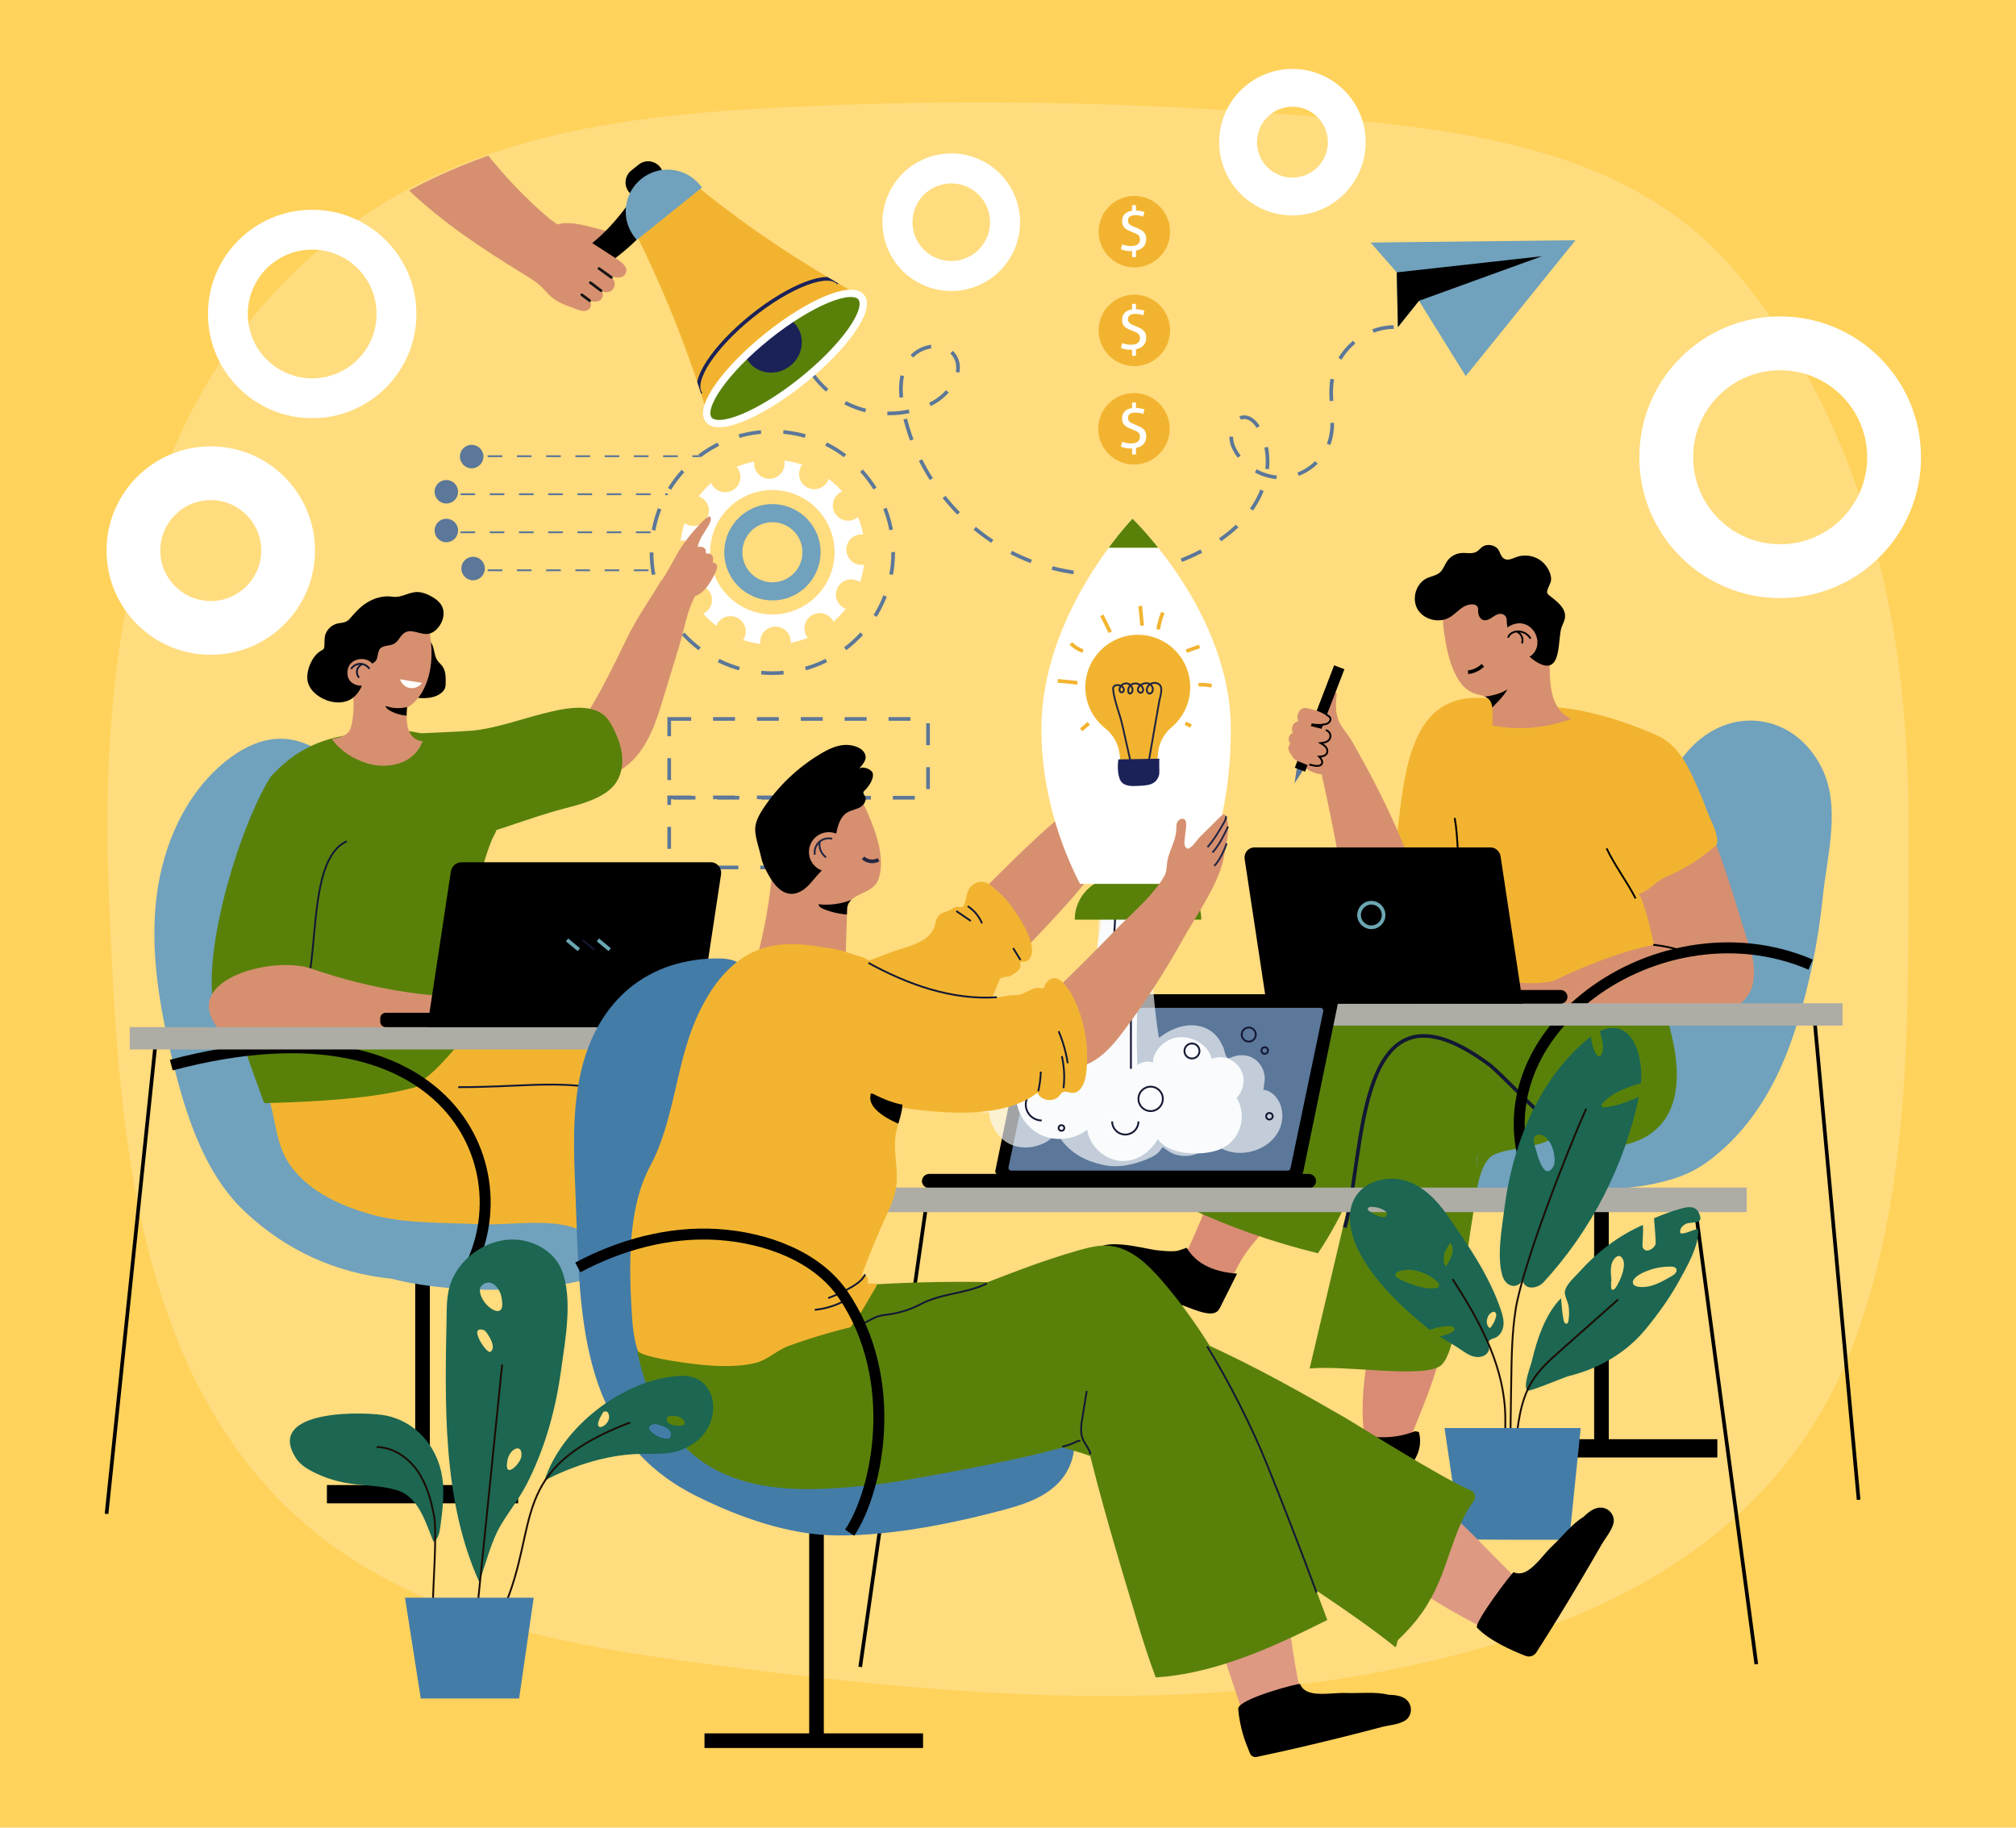 <svg xmlns="http://www.w3.org/2000/svg" xmlns:xlink="http://www.w3.org/1999/xlink" x="0px" y="0px" viewBox="0 0 551.508 500" style="enable-background:new 0 0 551.508 500;" xml:space="preserve"><g id="BACKGROUND">	<rect style="fill:#ffd25b;" width="551.508" height="500"></rect></g><g id="OBJECTS">	<g>		<defs>			<rect id="SVGID_1_" width="551.508" height="500"></rect>		</defs>		<clipPath id="SVGID_00000080900957047134012270000003113576239681366153_">			<use xlink:href="#SVGID_1_" style="overflow:visible;"></use>		</clipPath>		<g style="clip-path:url(#SVGID_00000080900957047134012270000003113576239681366153_);">			<g>				<path style="opacity:0.61;fill:#ffe295;" d="M522.131,228.423c-0.238,45.577,1.383,93.307-14.203,136.872     c-16.299,45.561-53.241,70.984-98.819,84.473c-71.246,21.085-143.081,15.005-215.486,5.515     c-37.707-4.942-77.147-11.828-106.838-35.591C35.37,378.545,32.301,305.227,29.778,244.863     c-2.848-68.135,8.133-143.069,68.37-184.885c34.698-24.087,76.736-28.713,117.912-30.71     c50.365-2.444,100.903-1.33,151.112,3.331c39.344,3.652,80.456,10.069,107.204,41.21c24.736,28.799,38.738,65.88,44.329,103.107     C521.267,193.979,522.221,211.196,522.131,228.423z"></path>				<path style="fill:#FFFFFF;" d="M260.232,41.974c-10.394,0-18.82,8.426-18.82,18.82c0,10.394,8.426,18.82,18.82,18.82     c10.394,0,18.82-8.426,18.82-18.82C279.052,50.4,270.626,41.974,260.232,41.974z M260.232,71.409     c-5.862,0-10.615-4.752-10.615-10.615c0-5.862,4.752-10.615,10.615-10.615c5.862,0,10.615,4.752,10.615,10.615     C270.847,66.656,266.094,71.409,260.232,71.409z"></path>				<path style="fill:none;stroke:#5B7799;stroke-miterlimit:10;stroke-dasharray:6;" d="M217.683,91.36     c1.287,7.985,6.546,15.23,13.74,18.926c7.194,3.696,16.146,3.753,23.387,0.149c5.031-2.504,9.471-8.919,6.104-13.418     c-2.889-3.861-9.571-2.515-12.291,1.467c-2.721,3.981-2.456,9.27-1.474,13.991c3.591,17.268,15.795,32.522,31.855,39.813     c16.06,7.292,35.576,6.441,50.94-2.221c5.845-3.296,11.219-7.799,14.308-13.757c3.089-5.957,3.565-13.521,0.092-19.263     c-0.835-1.381-2.054-2.735-3.661-2.891c-3.521-0.342-4.717,4.884-3.278,8.116c2.361,5.3,8.264,8.795,14.047,8.314     c5.783-0.481,11.028-4.901,12.481-10.519c1.344-5.196-0.347-10.734,0.465-16.039c1.222-7.987,8.781-14.508,16.86-14.547"></path>				<g>					<g>													<circle style="fill:none;stroke:#5B7799;stroke-miterlimit:10;stroke-dasharray:6.107,6.107;" cx="211.294" cy="151.107" r="33.057"></circle>					</g>											<rect x="183.072" y="196.688" style="fill:none;stroke:#5B7799;stroke-miterlimit:10;stroke-dasharray:6;" width="70.81" height="21.555"></rect>											<rect x="183.072" y="218.148" style="fill:none;stroke:#5B7799;stroke-miterlimit:10;stroke-dasharray:6;" width="29.871" height="19.167"></rect>											<line style="fill:none;stroke:#5B7799;stroke-width:0.5;stroke-miterlimit:10;stroke-dasharray:4;" x1="133.413" y1="124.811" x2="191.356" y2="124.811"></line>											<line style="fill:none;stroke:#5B7799;stroke-width:0.5;stroke-miterlimit:10;stroke-dasharray:4;" x1="125.975" y1="135.214" x2="182.687" y2="135.214"></line>											<line style="fill:none;stroke:#5B7799;stroke-width:0.5;stroke-miterlimit:10;stroke-dasharray:4;" x1="125.975" y1="145.617" x2="179.797" y2="145.617"></line>											<line style="fill:none;stroke:#5B7799;stroke-width:0.5;stroke-miterlimit:10;stroke-dasharray:4;" x1="133.413" y1="156.019" x2="178.641" y2="156.019"></line>					<path style="fill:#5B7799;" d="M132.249,124.907c0,1.775-1.439,3.213-3.213,3.213s-3.213-1.439-3.213-3.213      c0-1.775,1.439-3.213,3.213-3.213S132.249,123.133,132.249,124.907z"></path>					<path style="fill:#5B7799;" d="M132.634,155.538c0,1.775-1.439,3.213-3.213,3.213s-3.213-1.439-3.213-3.213      s1.439-3.213,3.213-3.213S132.634,153.763,132.634,155.538z"></path>					<path style="fill:#5B7799;" d="M125.313,145.135c0,1.775-1.439,3.213-3.213,3.213c-1.775,0-3.213-1.439-3.213-3.213      c0-1.775,1.439-3.213,3.213-3.213C123.875,141.922,125.313,143.36,125.313,145.135z"></path>					<path style="fill:#5B7799;" d="M125.313,134.54c0,1.775-1.439,3.213-3.213,3.213c-1.775,0-3.213-1.439-3.213-3.213      c0-1.775,1.439-3.213,3.213-3.213C123.875,131.326,125.313,132.765,125.313,134.54z"></path>				</g>				<g>					<g>						<path style="fill:#FFFFFF;" d="M207.974,175.73c-0.072-2.305,1.739-4.231,4.044-4.303c2.305-0.072,4.232,1.739,4.303,4.044       c0.005,0.145-0.02,0.283-0.03,0.424c1.621-0.324,3.184-0.8,4.675-1.416c-0.095-0.122-0.199-0.233-0.282-0.368       c-1.215-1.96-0.61-4.534,1.35-5.749c1.96-1.215,4.534-0.61,5.748,1.35c0.082,0.132,0.134,0.271,0.199,0.408       c1.232-1.081,2.357-2.279,3.359-3.576c-0.154-0.06-0.31-0.11-0.46-0.19c-2.032-1.09-2.795-3.622-1.705-5.653       c1.09-2.032,3.622-2.795,5.654-1.705c0.152,0.081,0.282,0.186,0.42,0.283c0.528-1.544,0.91-3.154,1.132-4.813       c-0.18,0.03-0.359,0.066-0.547,0.072c-2.305,0.072-4.232-1.739-4.303-4.044c-0.072-2.305,1.739-4.232,4.044-4.303       c0.192-0.006,0.377,0.02,0.563,0.039c-0.322-1.658-0.805-3.256-1.432-4.778c-0.156,0.132-0.311,0.265-0.49,0.376       c-1.96,1.215-4.534,0.61-5.749-1.35c-1.215-1.96-0.61-4.534,1.35-5.748c0.18-0.111,0.369-0.191,0.557-0.272       c-1.104-1.264-2.331-2.417-3.662-3.44c-0.072,0.207-0.147,0.414-0.254,0.613c-1.09,2.032-3.621,2.795-5.654,1.705       c-2.032-1.09-2.795-3.622-1.705-5.654c0.106-0.198,0.237-0.374,0.369-0.547c-1.577-0.538-3.221-0.924-4.917-1.142       c0.044,0.223,0.083,0.449,0.091,0.685c0.072,2.305-1.739,4.232-4.044,4.303c-2.305,0.072-4.232-1.739-4.303-4.043       c-0.007-0.225,0.018-0.443,0.046-0.659c-1.676,0.333-3.29,0.831-4.826,1.476c0.148,0.17,0.294,0.344,0.417,0.543       c1.215,1.96,0.61,4.534-1.35,5.749c-1.96,1.214-4.534,0.61-5.749-1.35c-0.114-0.184-0.197-0.378-0.279-0.572       c-1.257,1.111-2.4,2.347-3.414,3.684c0.201,0.071,0.401,0.142,0.595,0.246c2.032,1.09,2.795,3.621,1.705,5.653       s-3.622,2.795-5.654,1.705c-0.178-0.096-0.333-0.215-0.492-0.331c-0.521,1.562-0.893,3.19-1.101,4.867       c0.194-0.034,0.386-0.072,0.589-0.078c2.305-0.072,4.232,1.739,4.303,4.044c0.072,2.305-1.739,4.232-4.044,4.303       c-0.178,0.006-0.348-0.02-0.521-0.036c0.335,1.639,0.826,3.218,1.46,4.722c0.137-0.111,0.267-0.228,0.421-0.323       c1.96-1.215,4.534-0.61,5.749,1.35c1.214,1.96,0.61,4.534-1.35,5.749c-0.135,0.084-0.279,0.138-0.42,0.205       c1.088,1.225,2.293,2.341,3.596,3.335c0.059-0.148,0.105-0.298,0.183-0.441c1.09-2.032,3.621-2.795,5.653-1.705       c2.032,1.09,2.795,3.622,1.705,5.654c-0.071,0.132-0.163,0.243-0.245,0.364c1.529,0.512,3.123,0.879,4.763,1.091       C208.013,176.031,207.979,175.885,207.974,175.73z M194.282,151.617c-0.292-9.393,7.085-17.244,16.478-17.537       c9.393-0.292,17.244,7.085,17.537,16.478c0.292,9.393-7.085,17.245-16.478,17.537       C202.426,168.387,194.575,161.01,194.282,151.617z"></path>					</g>					<path style="fill:#70A1BD;" d="M224.019,147.628c-1.909-7.011-9.165-11.161-16.175-9.252      c-7.01,1.908-11.161,9.165-9.252,16.175c1.908,7.01,9.165,11.16,16.175,9.252C221.777,161.893,225.928,154.637,224.019,147.628      z M213.466,159.022c-4.374,1.191-8.902-1.399-10.093-5.773c-1.191-4.374,1.399-8.903,5.773-10.094      c4.374-1.191,8.902,1.399,10.093,5.774C220.43,153.303,217.84,157.831,213.466,159.022z"></path>				</g>				<g>					<g>						<g>															<line style="fill:none;stroke:#000000;stroke-width:4;stroke-miterlimit:10;" x1="438.107" y1="321.822" x2="438.107" y2="396.984"></line>															<line style="fill:none;stroke:#000000;stroke-width:5;stroke-miterlimit:10;" x1="469.809" y1="396.24" x2="407.653" y2="396.24"></line>						</g>						<path style="fill:#70A1BD;" d="M490.685,282.949c-4.244,12.728-10.71,24.34-21.14,32.999c-4.506,3.741-8.31,5.657-13.86,7.152       c-6.706,1.807-13.677,2.233-20.589,2.462c-10.083,0.334-20.179,0.308-30.26-0.079c-6.246-0.24-13.368-1.081-16.967-6.192       c-6.262-8.893,0.091-19.879,8.914-23.081c8.489-3.081,17.51-4.537,25.536-8.865c16.81-9.065,21.225-29.531,25.63-46.491       c3.204-12.338,5.252-25.902,14.142-35.762c11.181-12.402,28.842-9.965,36.265,4.975c5.331,10.731,1.456,23.956,0.308,35.231       C497.374,257.972,494.723,270.84,490.685,282.949z"></path>						<path style="fill:#D98C73;" d="M333.931,352.026c-3.151,0.928-8.348-0.201-10.038-2.319c-1.942-2.433,0.419-6.466,1.505-8.814       c8.556-18.507,12.939-37.705,28.33-52.305c1.152-1.093,2.381-2.175,3.878-2.704c2.975-1.05,6.483,0.473,8.213,3.112       c1.884,2.873,2.678,8.656,3.038,12.168c0.545,5.322-1.299,10.796-4.056,15.284c-3.505,5.705-8.533,10.283-13.414,14.866       c-4.881,4.583-9.766,9.362-12.864,15.298c-0.841,1.612-1.58,3.347-2.939,4.556       C335.155,351.55,334.587,351.833,333.931,352.026z"></path>						<path d="M330.546,346.598c-2.574-1.167-4.56-2.967-5.909-5.229c-1.026,0.323-2.254,0.852-2.986,0.911       c-1.83,0.147-3.702-0.071-5.518-0.28c-2.879-0.332-16.506-4.208-16.512,1.451c-0.004,3.954,9.791,8.09,12.5,9.397       c3.541,1.708,7.209,3.097,10.996,4.149c2.316,0.644,7.73,3.505,9.832,1.821c0.444-0.355,0.712-0.88,0.967-1.388       c1.502-2.994,3.005-5.988,4.507-8.982C335.708,348.251,333.016,347.718,330.546,346.598z"></path>						<path style="fill:#59810a;" d="M365.518,334.612c-1.53,2.836-3.172,5.597-4.972,8.254c-12.275-2.986-24.253-7.191-35.7-12.532       c5.315-3.966,7.522-15.423,10.744-21.212c4.435-7.969,9.526-15.552,14.265-23.337c5.003-8.219,10.349-17.561,18.289-23.341       c17.091-12.441,39.55,0.156,57.514,3.146c9.179,1.528,18.951,9.477,26.77,3.013c24.491,58.998-29.899,46.136-38.144,38.994       c-4.755-6.605-22.181-30.702-30.361-14.245C377.279,306.719,372.609,321.467,365.518,334.612z"></path>						<path style="fill:#D98C73;" d="M384.872,396.144c-18.966,20.5-12.348-41.048-2.473-42.197       C407.797,348.645,387.842,386.565,384.872,396.144z"></path>						<path style="fill:#59810a;" d="M358.275,374.387c10.248-0.905,30.591,2.698,35.664-0.645       c3.619-2.384,5.009-15.788,5.761-19.855c1.246-6.741,1.937-13.567,3.07-20.326c0.742-4.428,1.356-13.605,4.798-16.88       c3.699-3.517,19.652-1.842,18.911-9c-0.268-2.589-5.497-5.847-7.213-7.696c-2.397-2.583-4.724-5.219-7.227-7.703       c-4.91-4.872-10.57-10.192-17.24-12.495c-4.985-1.722-14.03-0.845-15.576,5.716       C372.21,315.26,365.126,345.315,358.275,374.387z M404.155,315.449l0.009,4.358       C404.042,318.428,404.023,316.912,404.155,315.449z"></path>						<path d="M351.356,407.094c3.645-6.685,14.105-7.905,19.879-14.627c4.461,0.863,10,1.424,15.904-0.921       c0.345,0.072,0.689,0.15,1.028,0.251C392.777,409.347,346.029,419.412,351.356,407.094z"></path>						<path style="fill:none;stroke:#131834;stroke-miterlimit:10;" d="M432.62,311.689c-9.17-3.008-16.851-13.101-24.819-20.13       c-37.628-28.254-34.177,24.373-39.91,44.261"></path>						<path style="fill:#D6906F;" d="M478.413,258.518c4.288,11.431-1.46,20.928-13.192,17.105       c-20.337-7.375-33.1-85.732,0.246-53.968C470.93,232.962,474.47,246.183,478.413,258.518z"></path>						<path style="fill:#F2B430;" d="M452.966,201.03c5.404,2.252,8.333,7.442,10.595,12.544c1.087,2.453,2.224,4.951,3.117,7.472       c0.98,2.766,2.834,5.773,3.089,8.721c0.038,0.438,0.029,0.902-0.191,1.282c-0.155,0.267-0.4,0.468-0.64,0.662       c-3.409,2.746-6.818,5.268-10.799,7.087c-1.171,0.535-2.347,1.066-3.482,1.675c-1.527,0.819-2.625,2.038-4.066,2.981       c-0.76,0.498-1.571,0.918-2.416,1.251c0.514,0.27,0.758,0.86,0.955,1.406c2.181,6.061,3.382,12.504,4.705,18.81       c0.553,2.637,1.612,6.07,0.826,8.77c-0.581,1.995-2.351,2.617-4.242,2.93c-3.688,0.611-7.549,0.432-11.272,0.562       c-5.632,0.196-11.201,0.774-16.812,1.237c-31.365,2.587-31.449-2.544-35.67-30.397       C377.959,194.939,411.751,183.035,452.966,201.03z"></path>						<path style="fill:#D56D5B;" d="M403.647,234.819c3.535,52.662-19.379,44.547-19.402,31.873       C377.648,200.733,404.753,204.947,403.647,234.819z"></path>						<path style="fill:#F2B430;" d="M397.381,235.337c5.31-0.626,10.615-1.292,15.915-1.998       c-1.644-12.665,2.306-32.656-5.264-42.107c-26.336-3.835-23.504,28.588-27.234,45.925       C386.331,236.594,391.858,235.988,397.381,235.337z"></path>						<path style="fill:#D6906F;" d="M416.147,160.873c14.524,8.12,1.562,29.892,13.652,35.814       c-6.874,2.563-14.458,3.192-21.661,1.795c0.308,0.06,0.123-4.586,0.094-4.894c-0.312-3.213-2.642-3.103-5.095-3.971       c-1.522-0.538-2.771-1.683-3.703-3.001c-2.913-4.121-3.885-9.813-4.522-14.716c-0.507-3.902,0.005-7.684,2.909-10.578       c1.713-1.707,3.448-1.671,5.5-2.648c2.238-1.066,3.808-1.117,6.258-0.531C411.887,158.695,414.082,159.719,416.147,160.873z"></path>						<path d="M398.378,167.545c0.741-0.631,1.473-1.273,2.336-1.713c0.787-0.401,2.413-0.775,3.194-0.147       c0.635,0.51,0.387,1.042,0.461,1.75c0.221,2.111,1.633,2.926,3.575,1.642c0.964-0.637,2.08-1.459,3.154-1.033       c1.575,0.625,0.875,2.268,1.287,3.45c0.567,1.63,1.874,3.498,2.985,4.81c1.543,1.822,3.314,3.948,5.466,5.086       c6.675,3.53,5.16-6.842,6.41-9.921c0.357-0.88,0.822-1.744,0.893-2.691c0.162-2.158-1.64-3.767-3.401-5.169       c-0.282-0.225-0.564-0.444-0.836-0.66c-0.25-0.198-0.506-0.414-0.622-0.711c-0.313-0.802,1.023-2.59,1.056-3.649       c0.056-1.844-1.184-3.878-2.558-5.01c-1.901-1.567-4.65-2.033-6.961-1.18c-1.008,0.372-2.091,0.98-3.085,0.572       c-1.45-0.595-1.206-2.35-2.44-3.225c-1.096-0.778-2.726-0.925-3.835-0.096c-0.512,0.383-0.907,0.915-1.453,1.248       c-1.226,0.746-2.796,0.293-4.227,0.401c-1.562,0.118-3.051,0.979-3.933,2.272c-0.675,0.99-1.022,2.224-1.916,3.022       c-0.964,0.861-2.346,1.026-3.521,1.564c-3.04,1.392-4.296,5.626-2.611,8.513c1.685,2.887,5.858,3.911,8.754,2.24       C397.21,168.529,397.796,168.04,398.378,167.545z"></path>						<path style="fill:#D6906F;" d="M419.457,172.458c0.781,1.016,1.213,2.334,1.112,3.712c-0.107,1.461-0.951,2.883-2.255,3.55       c-5.768,2.952-10.66-7.193-3.935-9.029C416.43,170.131,418.316,170.972,419.457,172.458z"></path>						<path style="fill:none;stroke:#000000;stroke-width:0.5;stroke-miterlimit:10;" d="M447.444,245.791       c-2.215-4.385-5.824-9.187-7.928-13.682"></path>						<path style="fill:#D6906F;" d="M427.291,278.095c-9.76,1.164-20.52,2.429-29.907-0.34c10.222-15.52,12.839-6.57,27.478-9.353       c57.59-27.757,63.314,4.927,46.599,7.79C456.29,276.695,442.403,276.064,427.291,278.095z"></path>						<path style="fill:#D6906F;" d="M353.451,199.088c-0.071,0.477,0.018,0.979,0.262,1.396c-1.05,0.344-1.528,1.813-0.882,2.71       c0.052,0.072,0.111,0.146,0.114,0.234c0.004,0.108-0.077,0.198-0.144,0.283c-1.448,1.872,2.252,4.581,3.343,5.61       c1.504,1.418,3.326,2.287,5.412,2.53c1.83,8.122,3.469,16.198,4.925,24.391c1.625,9.145,3.864,21.123,14.776,22.947       c1.325,0.221,3.114,0.508,4.437,0.205c8.938-2.046,1.164-20.677-0.58-25.268c-2.543-6.691-5.573-13.198-8.839-19.564       c-1.547-3.015-3.155-5.999-4.831-8.944c-0.748-1.315-1.452-2.711-2.299-3.964c-1.147-1.695-2.491-3.066-3.145-5.097       c-0.238-0.739-0.398-1.502-0.473-2.275c-0.13-1.348-0.009-2.706,0.131-4.053c0.022-0.215,0.04-0.451-0.086-0.626       c-0.168-0.233-0.529-0.245-0.777-0.102c-0.248,0.143-0.408,0.398-0.55,0.647c-0.916,1.604-1.525,3.382-1.785,5.211       c-0.053,0.374-0.087,0.723-0.237,1.064c-1.778-1.064-5.622-4.712-7.114-1.261c-0.296,0.685-0.266,1.503,0.081,2.164       c-0.673,0.113-1.278,0.573-1.567,1.191C353.537,198.698,353.48,198.891,353.451,199.088z"></path>						<path style="fill:none;stroke:#000000;stroke-width:0.5;stroke-miterlimit:10;" d="M397.957,223.775       c0.964,5.262,0.915,13.402,1.47,19.902"></path>						<polygon style="fill:#5B7799;" points="354.798,209.922 354.14,214.305 356.548,210.596       "></polygon>						<path style="fill:none;stroke:#000000;stroke-width:0.5;stroke-miterlimit:10;" d="M452.269,258.484       c3.786,0.381,7.515,1.329,11.024,2.802"></path>						<path style="fill:none;stroke:#000000;stroke-width:3;stroke-miterlimit:10;" d="M366.377,182.556       c-2.694,7.038-8.066,20.97-10.76,28.008"></path>						<path style="fill:none;stroke:#000000;stroke-miterlimit:10;" d="M401.601,183.909c1.514-0.157,2.968-0.84,4.055-1.905"></path>						<g>							<defs>								<path id="SVGID_00000093896522891685141180000012577904655534708152_" d="M416.147,160.873         c14.524,8.12,1.562,29.892,13.652,35.814c-6.874,2.563-14.458,3.192-21.661,1.795c0.308,0.06,0.123-4.586,0.094-4.894         c-0.312-3.213-2.642-3.103-5.095-3.971c-1.522-0.538-2.771-1.683-3.703-3.001c-2.913-4.121-3.885-9.813-4.522-14.716         c-0.507-3.902,0.005-7.684,2.909-10.578c1.713-1.707,3.448-1.671,5.5-2.648c2.238-1.066,3.808-1.117,6.258-0.531         C411.887,158.695,414.082,159.719,416.147,160.873z"></path>							</defs>							<clipPath id="SVGID_00000005264524263894588880000015237757682996061370_">								<use xlink:href="#SVGID_00000093896522891685141180000012577904655534708152_" style="overflow:visible;"></use>							</clipPath>							<g style="clip-path:url(#SVGID_00000005264524263894588880000015237757682996061370_);">								<path d="M405.833,190.882c-0.025-0.075-0.044-0.158-0.071-0.23c2.294-0.266,4.739-0.851,6.621-2.049         c-0.846,1.713-3.467,4.318-5.463,6.249C406.884,194.343,406.684,192.088,405.833,190.882z"></path>							</g>						</g>						<path style="fill:none;stroke:#000000;stroke-width:0.5;stroke-miterlimit:10;" d="M418.709,174.714       c-0.85-1.586-2.937-2.381-4.627-1.762c-0.697,0.255-1.358,0.788-1.491,1.518"></path>						<path style="fill:none;stroke:#000000;stroke-width:0.5;stroke-miterlimit:10;" d="M415.054,172.869       c1.163,0.48,1.782,1.98,1.294,3.141"></path>						<path style="fill:#D6906F;" d="M356.65,193.746c2.178,0.085,4.33,0.771,6.156,1.961c0.386,0.252,0.793,0.583,0.832,1.043       c0.066,0.779-0.903,1.191-1.681,1.273c-1.168,0.124-2.357,0.059-3.505-0.19c-0.843-0.183-1.715-0.501-2.238-1.186       c-0.524-0.686-0.52-1.824,0.202-2.296"></path>						<path style="fill:#D6906F;" d="M362.213,202.03c-0.335,2.262-1.116,7.383-3.689,7.417c-0.475,0.006-0.931-0.177-1.37-0.358       c-0.639-0.263-1.279-0.525-1.918-0.788c-0.315-0.129-0.633-0.26-0.914-0.454c-1.227-0.844-1.403-2.628-0.991-4.059       c0.426-1.48,1.677-5.166,3.467-5.429c0.403-0.059,0.811,0.04,1.207,0.139c0.99,0.247,1.979,0.493,2.969,0.74       c0.307,0.076,0.624,0.158,0.87,0.356c0.566,0.457,0.539,1.316,0.429,2.036C362.255,201.751,362.235,201.885,362.213,202.03z"></path>						<path style="fill:none;stroke:#000000;stroke-width:3;stroke-miterlimit:10;" d="M495.348,263.9       c-43.152-18.494-97.09,22.209-74.361,63.535"></path>						<path style="fill:none;stroke:#000000;stroke-width:0.5;stroke-miterlimit:10;" d="M362.871,195.494       c0.264,0.275,0.676,0.379,0.916,0.675c0.376,0.464,0.139,1.207-0.334,1.571c-0.473,0.364-1.097,0.451-1.689,0.525"></path>						<path style="fill:none;stroke:#000000;stroke-width:0.5;stroke-miterlimit:10;" d="M358.185,209.152       c0.545,0.167,1.104,0.287,1.67,0.359c0.641,0.082,1.426,0.033,1.743-0.531c0.369-0.657-0.187-1.435-0.707-1.98       c0.831-0.01,1.804-0.228,2.133-0.991c0.233-0.541,0.039-1.19-0.333-1.647c-0.371-0.457-0.892-0.763-1.402-1.059       c0.859-0.097,1.811-0.257,2.339-0.943c0.335-0.436,0.43-1.046,0.243-1.563c-0.187-0.517-0.651-0.925-1.187-1.045"></path>					</g>					<line style="fill:none;stroke:#000000;stroke-miterlimit:10;" x1="496.408" y1="279.081" x2="508.448" y2="410.309"></line>					<rect x="319.988" y="274.474" style="fill:#ADACA5;" width="184.058" height="6.11"></rect>					<g>						<path d="M348.605,274.576h78.331c1.03,0,1.865-0.835,1.865-1.865l0,0c0-1.03-0.835-1.865-1.865-1.865h-78.331       c-1.03,0-1.865,0.835-1.865,1.865l0,0C346.74,273.741,347.575,274.576,348.605,274.576z"></path>						<path d="M346.483,274.576h70.125l-6.102-40.296c-0.212-1.399-1.4-2.443-2.779-2.443h-64.567c-1.667,0-2.921,1.503-2.665,3.193       L346.483,274.576z"></path>						<path style="fill:none;stroke:#6BA7B3;stroke-miterlimit:10;" d="M371.793,250.331c0,1.854,1.503,3.357,3.357,3.357       c1.854,0,3.357-1.503,3.357-3.357c0-1.854-1.503-3.357-3.357-3.357C373.296,246.974,371.793,248.477,371.793,250.331z"></path>					</g>				</g>				<g>					<path d="M118.414,176.782c0.461,1.328,0.489,2.839,1.301,3.987c0.385,0.545,0.923,0.967,1.315,1.506      c0.899,1.235,0.916,2.881,0.898,4.408c-0.007,0.555-0.016,1.124-0.221,1.64c-0.201,0.505-0.578,0.923-1.001,1.264      c-1.657,1.332-3.953,1.53-6.073,1.361c-1.716-0.137-3.453-0.491-4.929-1.376s-2.665-2.367-2.874-4.076      c-0.285-2.335,1.25-4.51,3-6.081c1.542-1.385,3.153-2.916,4.762-4.197C116.112,174.009,117.777,174.945,118.414,176.782z"></path>											<line style="fill:none;stroke:#000000;stroke-width:4;stroke-miterlimit:10;" x1="115.59" y1="335.371" x2="115.59" y2="409.515"></line>											<line style="fill:none;stroke:#000000;stroke-width:5;stroke-miterlimit:10;" x1="141.747" y1="408.781" x2="89.432" y2="408.781"></line>					<path style="fill:#D98C73;" d="M194.087,358.493c3.551-2.589,5.404-3.679,8.675-6.616      c6.483,17.444,19.854,45.951,21.637,51.003c-4.717,2.384-7.894,5.631-12.854,7.534c-12.927-14.345-16.298-25.71-30.61-42.845      C185.402,364.667,189.781,361.631,194.087,358.493z"></path>					<path style="fill:#70A1BD;" d="M107.182,349.845c-15.472-1.57-29.198-7.899-40.433-18.587      c-11.796-11.222-16.793-29.118-20.356-44.551c-3.161-13.694-5.297-27.849-3.511-41.789c1.786-13.94,7.87-27.754,18.788-36.602      c4.295-3.48,9.503-6.198,15.03-6.212c5.603-0.014,10.936,2.784,14.992,6.649c4.056,3.865,6.994,8.74,9.67,13.662      c5.887,10.829,10.785,22.421,15.55,33.69c4.406,10.421,8.578,21.536,16.952,29.516c9.792,12.001,23.961,17.138,36.795,24.467      C207.955,355.581,131.775,356.532,107.182,349.845z"></path>					<path style="fill:#F2B430;" d="M73.952,301.813c-0.414-1.525-0.926-3.037-1.627-4.518c-1.041-2.201-2.446-4.451-2.144-6.867      c0.312-2.498,2.375-4.396,4.473-5.789c5.56-3.694,16.67-7.609,23.307-5.166c2.338,0.861,4.224,2.598,6.226,4.081      c18.756,13.886,44.684,7.086,65.406,15.715c16.429,6.841,25.945,24.118,32.107,39.829      c5.535,14.111,12.997,26.982,17.779,41.365c-9.229,3.433-20.758,8.253-29.986,11.687c-0.696,0.259-1.424,0.522-2.162,0.441      c-1.69-0.186-2.638-1.988-3.292-3.557c-6.42-15.405-12.839-30.81-19.259-46.216c-4.91-11.782-22.744-7.343-33.471-7.891      c-9.467-0.484-20.436-0.068-29.644-2.639c-8.168-2.283-16.674-6.029-21.917-12.994      C75.696,313.91,75.566,307.757,73.952,301.813z"></path>					<path style="fill:#59810a;" d="M70.991,298.26c0.562,1.637,0.886,2.751,1.366,3.535c89.475-2.157,43.466-24.68,62.214-72.104      c3.189-5.711,3.901-12.155-0.87-18.957c-23.977-22.01-57.309-9.262-60.87,22.916C59.531,267.863,62.719,275.54,70.991,298.26z"></path>					<path d="M226.722,398.796c50.939-5.071,6.991,12.791-10.73,17.189c-3.893,0.334-6.112-5.886-9.235-9.758      C222.752,404.586,216.516,388.626,226.722,398.796z"></path>					<path style="fill:#F2B430;" d="M211.906,327.128c0.791-11.24-0.233-23.044-6.59-32.26      c-8.804-12.763-25.377-17.315-40.726-19.508c-9.249-1.322-19.585-2.022-28.363,1.82c-9.527,4.171-13.286,13.792-21.845,19.176      c17.733,3.663,31.667,17.646,44.562,29.393c5.92,5.393,11.599,10.626,18.729,14.258c9.593,4.886,16.844,14.678,24.404,22.456      c5.977-9.908,8.584-21.514,9.642-33.037C211.789,328.664,211.852,327.897,211.906,327.128z"></path>					<path style="fill:#59810a;" d="M73.909,212.7c-13.579,21.941-33.379,99.667,13.311,62.026      c6.344-23.34,11.597-49.186,7.48-73.511C85.829,202.534,79.09,206.779,73.909,212.7z"></path>					<path style="fill:none;stroke:#131834;stroke-width:0.5;stroke-miterlimit:10;" d="M94.876,230.178      c-11.276,4.911-7.117,34.481-12.197,42.346"></path>					<path style="fill:none;stroke:#000000;stroke-width:3;stroke-miterlimit:10;" d="M46.861,291.39      c79.199-21.011,98.491,33.061,78.611,60.356"></path>					<g>						<defs>							<path id="SVGID_00000065074975288853034910000010678525448367762347_" d="M107.182,349.845        C27.646,342.814,29.16,215.38,73.445,219.219c45.622,1.879,37.442,44.155,60.338,66.311        c16.538,18.789,31.3,19.382,49.694,27.716c7.447,4.121,9.178,10.802,4.922,19.622        C174.812,359.741,124.54,352.57,107.182,349.845z"></path>						</defs>						<clipPath id="SVGID_00000115472746555006924370000006663451768759555000_">							<use xlink:href="#SVGID_00000065074975288853034910000010678525448367762347_" style="overflow:visible;"></use>						</clipPath>					</g>					<path style="fill:none;stroke:#131834;stroke-width:0.5;stroke-miterlimit:10;" d="M163.607,297.674      c-13.054-1.986-21.454-0.247-38.26-0.247"></path>					<path style="fill:#D6906F;" d="M84.425,264.756c39.424,13.753,57.297,2.863,55.989,17.282      c-24.91,0.571-51.179,4.058-76.848,3.115C44.677,269.9,72.105,261.36,84.425,264.756z"></path>					<line style="fill:none;stroke:#000000;stroke-miterlimit:10;" x1="42.665" y1="284.403" x2="29.149" y2="414.162"></line>					<path style="fill:#C98B77;" d="M174.81,274.71c-0.075,0-0.149,0-0.224,0"></path>					<path style="fill:#D6906F;" d="M171.507,174.602c2.673-5.491,6.188-10.438,9.307-15.666c0.278,0,2.13-3.309,2.424-3.788      c0.913-1.487,1.622-3.095,2.566-4.574c1.883-2.948,4.103-5.68,6.607-8.123c0.527-0.515,1.107-1.038,1.83-1.184      c0.479,0.639,0.113,1.541-0.263,2.245c-0.943,1.766-2.861,4.09-3.073,6.106c0.445-0.036,0.905-0.071,1.33,0.066      c0.425,0.137,0.813,0.492,0.846,0.938c0.02,0.271-0.067,0.604,0.147,0.771c0.175,0.137,0.427,0.054,0.649,0.045      c0.53-0.021,0.981,0.443,1.129,0.952c0.148,0.51,0.065,1.054-0.019,1.579c0.532-0.177,1.093,0.332,1.185,0.885      c0.091,0.553-0.143,1.103-0.384,1.609c-1.085,2.279-2.663,5.293-5.111,6.402c-0.192,0.087-0.398,0.164-0.543,0.317      c-0.09,0.095-0.151,0.213-0.21,0.331c-2.027,4.046-2.76,8.639-4.033,12.956c-1.384,4.693-2.89,9.35-4.29,14.038      c-1.89,6.331-3.941,12.94-8.614,17.611c-2.758,2.757-6.598,4.729-10.468,4.252c-3.16-0.389-6.168-2.805-6.948-5.947      c-0.899-3.621,1.406-5.533,3.349-8.487C163.781,190.539,167.641,182.547,171.507,174.602z"></path>					<rect x="35.496" y="281.008" style="fill:#ADACA5;" width="178.31" height="6.104"></rect>					<g>						<path d="M189.128,281.011h-83.585c-0.842,0-1.525-0.683-1.525-1.525v-0.888c0-0.842,0.683-1.525,1.525-1.525h83.585       c0.842,0,1.525,0.683,1.525,1.525v0.888C190.653,280.328,189.97,281.011,189.128,281.011z"></path>						<path d="M190.923,281.011H116.89l6.442-42.541c0.224-1.477,1.478-2.579,2.934-2.579h68.165c1.76,0,3.084,1.587,2.814,3.371       L190.923,281.011z"></path>						<g>							<line style="fill:none;stroke:#6BA7B3;stroke-miterlimit:10;" x1="163.571" y1="257.144" x2="166.782" y2="259.814"></line>															<line style="fill:none;stroke:#131834;stroke-width:0.5;stroke-miterlimit:10;" x1="159.351" y1="257.144" x2="162.562" y2="259.814"></line>							<line style="fill:none;stroke:#6BA7B3;stroke-miterlimit:10;" x1="155.13" y1="257.144" x2="158.342" y2="259.814"></line>						</g>					</g>					<path style="fill:#59810a;" d="M166.665,197.291c-0.3-0.441-0.633-0.858-1.015-1.232c-4.141-4.051-12.022-2.1-16.919-0.869      c-6.292,1.582-12.891,3.998-19.342,4.693c-1.62,0.174-15.194,0.783-15.193,0.776c-0.184,1.439-0.285,2.889-0.309,4.339      c0.458,6.109,1.448,12.18,2.441,18.221c1.019,6.199,1.077,8.354,7.551,7.068c10.568-2.099,20.216-6.418,30.517-9.092      c3.242-0.842,6.516-1.695,9.487-3.242c1.679-0.874,3.274-1.991,4.406-3.508c1.609-2.157,2.151-4.98,1.898-7.659      c-0.253-2.678-1.244-5.237-2.458-7.638C167.407,198.512,167.065,197.88,166.665,197.291z"></path>					<g id="XMLID_13_">						<g id="XMLID_17_">							<path style="fill:#D6906F;" d="M116.753,169.95c-0.505-1.661-1.166-3.278-2.006-4.798c-0.421-0.763-7.281,0.442-8.231,0.605        c-2.454,0.422-4.925,1.107-7.078,2.392c-4.728,2.821-6.573,8.052-5.069,13.272c0.674,2.339,1.668,4.634,1.986,7.025        c0.727,0.717,1.47,1.419,2.277,2.043c0.497,0.203,0.893,0.571,1.231,0.979c0.174,0.211,0.276,0.558,0.289,0.871        c1.578,0.334,3.174,0.609,4.692,1.106c1.562,0.512,2.599,1.294,4.318,0.956c2.757-0.541,4.929-2.652,6.29-5.008        C118.743,183.699,118.616,176.079,116.753,169.95z"></path>						</g>					</g>					<g id="XMLID_11_">						<g id="XMLID_12_">							<path style="fill:#D6906F;" d="M101.589,209.133c2.87,0.617,6.123,0.449,8.761-0.731c2.421-1.083,4.458-3.132,5.239-5.666        c-1.377,0.052-2.657-0.869-3.359-2.056c-0.702-1.186-0.913-2.598-0.976-3.975c-0.05-1.1-0.013-2.204,0.109-3.298        c0.088-0.788,0.811-2.523,0.616-3.227c-0.354-1.279-3.486-2.214-4.717-2.699c-1.941-0.763-3.956-1.338-6.008-1.714        c-0.518-0.095-5.631-0.438-5.656-0.521c1.246,4.053,1.482,8.413,0.681,12.577c-0.15,0.781-0.345,1.576-0.795,2.231        c-0.999,1.454-2.938,1.846-4.681,2.119c2.258,3.205,5.733,5.438,9.474,6.613        C100.702,208.921,101.141,209.037,101.589,209.133z"></path>						</g>					</g>					<path d="M84.21,186.598c0.447,1.794,1.851,3.218,3.437,4.167c2.353,1.409,5.377,1.923,7.87,0.779      c1.77-0.812,3.504-3.117,3.759-5.078c0.086-0.658,0.017-1.332,0.131-1.986c0.152-0.875,0.643-1.686,1.346-2.228      c0.756-0.582,1.779-0.905,2.221-1.75c0.58-1.111,0.239-2.671,1.423-3.38c1.223-0.733,2.748-0.289,3.957-1.401      c0.917-0.843,1.415-2.144,2.518-2.723c1.926-1.011,4.249,0.79,6.388,0.399c0.976-0.178,1.819-0.807,2.479-1.548      c1.445-1.621,2.137-4.082,1.158-6.02c-0.604-1.195-1.737-2.031-2.908-2.679c-1.084-0.6-2.262-1.084-3.498-1.167      c-2.602-0.174-4.469,1.667-7.195,1.262c-2.495-0.371-5.068,0.414-7.181,1.791c-1.776,1.158-3.074,2.688-4.454,4.262      c-1.341,1.53-2.761,0.773-4.458,1.708c-1.169,0.645-2.08,1.8-2.325,3.124c-0.171,0.924-0.05,1.878-0.163,2.81      c-0.024,0.2-0.062,0.405-0.173,0.572c-0.15,0.225-0.407,0.347-0.646,0.474C85.325,179.35,83.512,183.801,84.21,186.598z"></path>					<path style="fill:#D6906F;" d="M95.201,185.278c1.352,3.802,8.516,2.893,7.254-2.686      C101.103,178.791,93.939,179.7,95.201,185.278z"></path>					<path style="fill:none;stroke:#131834;stroke-width:0.5;stroke-miterlimit:10;" d="M101.056,182.978      c-0.536-0.842-1.524-1.377-2.522-1.366c-0.998,0.011-1.974,0.567-2.492,1.421"></path>					<path style="fill:none;stroke:#131834;stroke-width:0.5;stroke-miterlimit:10;" d="M99.082,181.72      c-0.691,0.269-1.232,0.894-1.399,1.617c-0.167,0.723,0.046,1.522,0.55,2.066"></path>					<path style="fill:#FFFFFF;" d="M109.436,185.847c0.354,1.211,1.444,2.174,2.689,2.378c1.245,0.203,2.585-0.363,3.306-1.399"></path>					<g>						<defs>							<path id="SVGID_00000016072403337882035680000003179362648412810155_" d="M101.589,209.133        c2.87,0.617,6.123,0.449,8.761-0.731c2.421-1.083,4.458-3.132,5.239-5.666c-1.377,0.052-2.657-0.869-3.359-2.056        c-0.702-1.186-0.913-2.598-0.976-3.975c-0.05-1.1-0.013-2.204,0.109-3.298c0.088-0.788,0.811-2.523,0.616-3.227        c-0.354-1.279-3.486-2.214-4.717-2.699c-1.941-0.763-3.956-1.338-6.008-1.714c-0.518-0.095-5.631-0.438-5.656-0.521        c1.246,4.053,1.482,8.413,0.681,12.577c-0.15,0.781-0.345,1.576-0.795,2.231c-0.999,1.454-2.938,1.846-4.681,2.119        c2.258,3.205,5.733,5.438,9.474,6.613C100.702,208.921,101.141,209.037,101.589,209.133z"></path>						</defs>						<clipPath id="SVGID_00000158015354396483699420000005794729400089438374_">							<use xlink:href="#SVGID_00000016072403337882035680000003179362648412810155_" style="overflow:visible;"></use>						</clipPath>						<path style="clip-path:url(#SVGID_00000158015354396483699420000005794729400089438374_);" d="M114.055,192.258       c-2.52,1.61-5.819,1.93-8.6,0.834c0.177,0.702,0.84,1.161,1.484,1.492c2.478,1.271,5.436,1.574,8.12,0.833"></path>					</g>				</g>				<g>					<g>													<line style="fill:none;stroke:#000000;stroke-width:4;stroke-miterlimit:10;" x1="223.368" y1="411.198" x2="223.368" y2="477.715"></line>													<line style="fill:none;stroke:#000000;stroke-width:4;stroke-miterlimit:10;" x1="192.725" y1="476.22" x2="252.516" y2="476.22"></line>					</g>					<path style="fill:#D6906F;" d="M254.758,258.231c-0.061,0.164-0.115,0.331-0.163,0.502c-1.459,5.236,7.527,8.247,11.093,9.982      c1.178,0.573,2.455,1.116,3.755,0.947c1.633-0.212,2.898-1.481,4.028-2.679c3.707-3.928,7.414-7.856,11.121-11.784      c7.653-8.109,15.409-16.362,20.5-26.281c1.429-2.783,3.121-8.321,1.409-11.304c-3.562-6.206-5.777-2.149-9.302,0.348      c-13.797,9.773-26.04,23.948-38.552,35.382C257.096,254.762,255.48,256.281,254.758,258.231z"></path>					<path style="fill:#F2B430;" d="M244.307,260.32c-5.951,2.237-11.902,4.474-17.854,6.71c-3.29,1.237-6.677,2.533-9.221,4.959      c-5.101,4.865-5.483,16.702,1.272,20.491c7.931,4.448,23.858-0.025,31.587-3.056c5.307-2.082,10.35-4.996,14.529-8.901      c1.924-1.798,3.986-3.846,5.718-5.739c1.082-1.183,2.938-6.799,3.35-7.073c0.84-0.559,1.982-0.361,2.885-0.797      c0.568-0.275,1.427-0.881,1.903-1.307c0.52-0.466,0.861-1.201,0.664-1.871c-0.036-0.123-0.09-0.251-0.055-0.375      c0.081-0.292,0.496-0.255,0.798-0.228c1.154,0.103,2.147-0.97,2.367-2.108c0.611-3.172-1.932-7.606-3.585-10.164      c-1.541-2.383-3.349-5.088-5.597-6.876c-1.32-1.05-2.492-2.615-4.312-2.732c-1.36-0.088-2.745,0.59-3.51,1.719      c-0.826,1.22-0.902,2.781-1.343,4.188c-0.127,0.404-0.33,0.843-0.732,0.977c-0.281,0.094-0.585,0.01-0.879-0.025      c-1.223-0.147-1.781,0.59-2.763,1.041c-1.136,0.522-2.288,0.536-3.036,1.717c-0.5,0.789-0.559,1.77-0.857,2.656      C254.132,258.009,248.07,258.905,244.307,260.32z"></path>					<g>						<path d="M273.153,321.329h82.501c0.417,0,0.777-0.293,0.861-0.702l9.793-47.57c0.112-0.545-0.304-1.056-0.861-1.056h-82.501       c-0.417,0-0.777,0.293-0.861,0.702l-9.793,47.569C272.18,320.818,272.597,321.329,273.153,321.329z"></path>						<path style="fill:#5B7799;" d="M276.654,320.264h75.62c0.364,0,0.679-0.256,0.753-0.612l8.978-43.005       c0.1-0.478-0.265-0.927-0.753-0.927h-75.62c-0.365,0-0.679,0.256-0.753,0.612l-8.978,43.005       C275.801,319.815,276.165,320.264,276.654,320.264z"></path>						<path d="M358.001,325.075H254.235c-1.115,0-2.019-0.877-2.019-1.959l0,0c0-1.082,0.904-1.959,2.02-1.959H358       c1.115,0,2.019,0.877,2.019,1.959l0,0C360.02,324.198,359.116,325.075,358.001,325.075z"></path>						<rect x="294.108" y="321.032" width="17.365" height="1.574"></rect>					</g>					<g>						<g>							<path style="opacity:0.65;fill:#F9FBFC;" d="M350.272,302.235c-0.308-0.814-0.748-1.575-1.327-2.239        c-0.87-0.998-2.071-1.778-3.418-1.873c0.3-0.294,0.197-1.164,0.31-1.656c0.578-2.507-0.532-5.317-2.668-6.753        c-1.984-1.333-4.451-1.303-6.567-0.339c-1.435,0.654-1.531-1.949-1.939-2.866c-0.725-1.628-1.729-3.169-3.163-4.258        c-2.079-1.579-4.87-2.04-7.443-1.599c-2.572,0.441-4.943,1.715-7.015,3.303c-2.783-17.245-2.166-35.254-3.578-52.671        c-0.047-0.574-0.103-1.177-0.426-1.654c-0.366-0.542-1.005-0.822-1.609-1.074c-1.642-0.685-3.284-1.37-4.926-2.055        c-0.516-0.215-1.09-0.433-1.619-0.25c-0.803,0.279-1.035,1.283-1.143,2.127c-1.001,7.831-3.125,15.941-3.125,23.815        c0.039,3.563-0.599,7.27-0.919,10.82c-0.642,7.131-1.358,14.255-2.147,21.371c0.124-1.115-2.81-2.685-3.612-2.993        c-1.695-0.652-3.652-0.425-5.261,0.382c-2.792,1.4-4.904,4.188-5.313,7.306c-0.549-0.539-1.408-0.587-2.175-0.524        c-3.782,0.311-7.335,2.657-9.107,6.013c-1.838,3.482-2.234,8.445-1.028,12.171c0.824,2.546,2.536,4.854,4.9,6.109        c2.167,1.15,4.772,1.357,7.158,0.785c1.069-0.257,2.098-0.664,3.066-1.184c0.836-0.449,1.67-1.387,2.52-1.714        c1.117-0.429,1.109,0.405,1.852,1.394c0.555,0.739,1.185,1.42,1.867,2.043c0.67,0.612,1.391,1.167,2.15,1.664        c1.361,0.89,2.846,1.591,4.394,2.089c1.498,0.482,3.106,0.927,4.672,1.069c3.481,0.315,6.975-0.566,10.177-1.876        c0.865-0.354,1.722-0.756,2.485-1.301c0.792-0.566,1.193-1.267,1.778-1.99c1.278,0.933,2.348,1.769,3.937,2.159        c1.418,0.347,2.931,0.366,4.346-0.006c1.006-0.264,2.081-0.839,2.861-1.529c0.228-0.202,2.103-2.445,1.987-2.583        c4.939,5.866,15.369,4.057,18.68-2.608C350.958,307.1,351.114,304.465,350.272,302.235z"></path>							<path style="fill:#F9FBFC;" d="M338.649,299.968c1.6-1.913,2.062-4.772,0.949-7.046c-0.994-2.033-2.964-3.422-5.215-3.642        c-0.952-0.093-1.975,0.006-2.87,0.38c-0.193-0.738-0.5-1.445-0.933-2.099c-1.456-2.202-4.126-3.571-6.714-3.797        c-2.565-0.223-5.072,0.828-6.72,2.802c-0.758,0.907-1.462,2.044-1.678,3.22c-0.063,0.34-0.072,0.645-0.051,0.931        c-0.338-0.128-0.689-0.231-1.085-0.263c-1.151-0.094-2.333,0.26-3.244,0.969c0.106-2.168-0.1-4.229-0.1-6.388        c0.014-3.843,0.067-7.686,0.09-11.529c0.092-15.228-0.155-30.374-1.04-45.585c-0.031-0.54-0.077-1.117-0.409-1.544        c-0.255-0.327-0.643-0.518-1.017-0.697c-1.126-0.54-2.252-1.08-3.378-1.62c-0.239-0.115-0.515-0.231-0.76-0.129        c-0.31,0.129-0.391,0.523-0.428,0.856c-1.013,8.955-1.51,18.005-2.677,26.879c-1.198,9.109-2.747,18.152-4.178,27.226        c-2.362-3.065-8.121-2.269-11.022,0.332c-2.71,2.431-2.725,6.461-1.259,9.855c-1.255,0.845-2.998,1.56-3.898,2.563        c-1.489,1.658-2.547,3.711-2.931,5.913c-0.831,4.768,1.541,9.933,5.699,12.41c4.158,2.477,9.83,2.103,13.627-0.898        c0.676,4.591,4.916,8.392,9.553,8.566c2.356,0.088,4.687-0.77,6.529-2.219c0.789-0.62,2.526-2.299,3.216-3.799        c2.972,4.417,11.659,4.593,16.164,3.138c6.454-2.084,8.53-9.25,5.432-14.421        C338.418,300.214,338.539,300.101,338.649,299.968z"></path>							<path style="opacity:0.66;fill:#F9FBFC;" d="M266.256,300.927c0.182,0.131,0.394,0.231,0.605,0.296        c-0.266,0.237-0.358,0.622-0.323,0.976c0.121,1.231,1.659,2.086,2.794,2.168c1.958,0.142,3.264-2.326,1.999-3.878        c-0.554-0.68-1.567-0.941-2.38-0.613c0.589-0.238-0.66-1.527-0.929-1.616c-0.743-0.248-1.635,0.375-2.019,0.964        c-0.178,0.273-0.307,0.597-0.264,0.92C265.782,300.468,265.986,300.732,266.256,300.927z"></path>							<path style="fill:none;stroke:#131834;stroke-width:0.5;stroke-miterlimit:10;" d="M343.544,283.036        c0,1.064-0.862,1.926-1.926,1.926c-1.064,0-1.926-0.862-1.926-1.926c0-1.064,0.862-1.927,1.926-1.927        C342.682,281.109,343.544,281.972,343.544,283.036z"></path>							<path style="fill:none;stroke:#131834;stroke-width:0.5;stroke-miterlimit:10;" d="M346.884,287.402        c0,0.497-0.402,0.899-0.899,0.899c-0.497,0-0.899-0.402-0.899-0.899c0-0.496,0.402-0.899,0.899-0.899        C346.481,286.504,346.884,286.906,346.884,287.402z"></path>							<path style="fill:none;stroke:#131834;stroke-width:0.5;stroke-miterlimit:10;" d="M318.116,300.631        c0,1.844-1.495,3.339-3.339,3.339s-3.339-1.495-3.339-3.339s1.495-3.339,3.339-3.339S318.116,298.787,318.116,300.631z"></path>							<path style="fill:none;stroke:#131834;stroke-width:0.5;stroke-miterlimit:10;" d="M348.168,305.383        c0,0.497-0.402,0.899-0.899,0.899c-0.497,0-0.899-0.402-0.899-0.899c0-0.496,0.402-0.899,0.899-0.899        C347.766,304.484,348.168,304.886,348.168,305.383z"></path>							<path style="fill:none;stroke:#131834;stroke-width:0.5;stroke-miterlimit:10;" d="M284.981,306.539        c-2.412,0-4.367-1.955-4.367-4.367s1.955-4.367,4.367-4.367"></path>							<circle style="fill:none;stroke:#131834;stroke-width:0.5;stroke-miterlimit:10;" cx="290.375" cy="308.593" r="0.771"></circle>							<path style="fill:none;stroke:#131834;stroke-width:0.5;stroke-miterlimit:10;" d="M328.133,287.531        c0,1.135-0.92,2.055-2.055,2.055c-1.135,0-2.055-0.92-2.055-2.055c0-1.135,0.92-2.055,2.055-2.055        C327.213,285.476,328.133,286.396,328.133,287.531z"></path>							<path style="fill:none;stroke:#131834;stroke-width:0.5;stroke-miterlimit:10;" d="M311.437,306.795        c0,1.986-1.61,3.596-3.596,3.596c-1.986,0-3.596-1.61-3.596-3.596"></path>							<path style="fill:none;stroke:#131834;stroke-width:0.5;stroke-miterlimit:10;" d="M286.506,282.127        c-0.883,1.443-1.087,3.283-0.542,4.884c0.544,1.602,1.827,2.936,3.406,3.542"></path>															<line style="fill:none;stroke:#131834;stroke-width:0.5;stroke-miterlimit:10;" x1="309.382" y1="249.516" x2="309.382" y2="292.411"></line>															<line style="fill:none;stroke:#131834;stroke-width:0.5;stroke-miterlimit:10;" x1="305.53" y1="243.094" x2="303.988" y2="270.065"></line>						</g>						<line style="fill:none;stroke:#000000;stroke-miterlimit:10;" x1="480.467" y1="455.294" x2="463.423" y2="327.787"></line>						<line style="fill:none;stroke:#000000;stroke-miterlimit:10;" x1="253.793" y1="326.961" x2="235.326" y2="456.041"></line>						<rect x="232.697" y="324.907" style="fill:#ADACA5;" width="245.15" height="6.708"></rect>						<path style="fill:#447CA8;" d="M240.199,419.57c-3.812,0.345-7.582,0.525-11.251,0.497       c-13.115-0.1-26.756-4.952-38.428-10.771c-33.235-16.569-31.764-51.249-33.122-83.619       c-0.431-10.278-0.854-20.665,1.157-30.765c3.852-19.344,16.711-32.22,36.953-32.699c2.299-0.054,4.707,0.097,6.692,1.26       c2.07,1.213,3.408,3.375,4.331,5.589c4.662,11.19,1.588,24.552,3.546,36.327c2.209,13.284,6.365,26.758,13.87,38.05       c4.256,6.403,9.535,11.276,15.706,15.767c6.552,4.769,15.808,4.127,23.628,4.948c5.318,0.559,10.921,1.704,15.489,4.633       c11.44,7.339,22.344,27.737,9.112,38.423c-3.898,3.148-8.832,4.671-13.674,5.957       C263.549,415.999,251.683,418.531,240.199,419.57z"></path>						<g>							<path style="fill:#1C6652;" d="M445.102,297.604c1.249-0.492,2.526-0.909,3.818-1.279        c0.655-8.613-3.038-18.115-11.246-14.211c0.156,0.695,0.357,1.384,0.518,2.073c0.185,0.791,0.327,1.589,0.311,2.404        c-0.009,0.433-0.063,0.863-0.169,1.283c-0.129,0.508-0.249,0.898-0.778,1.068c-0.195,0.062-0.474-0.015-0.603-0.176        c-1.179-1.476-1.514-3.316-1.732-5.161c-0.463,0.336-0.935,0.697-1.422,1.111c-7.975,6.793-13.669,15.904-17.4,25.904        c-2.401,6.437-3.977,13.175-4.843,19.986c-0.683,5.371-2.136,13.122-0.554,18.42c0.38,1.271,1.328,2.458,2.625,2.735        c1.297,0.277,2.831-0.687,2.827-2.013c0.303,3.44,4.139,2.861,5.82,1.034c13.024-14.155,22.122-31.877,26.064-50.702        c-3.02,1.368-6.111,2.521-9.468,2.884c-0.507,0.055-0.962-0.548-0.598-0.987        C440.017,299.871,442.603,298.589,445.102,297.604z M424.843,319.321c-2.317,3.65-4.107-2.699-4.468-4.122        c-0.255-1.008-1.3-3.515-0.435-4.356c0.458-0.446,1.181-0.539,1.793-0.354c0.612,0.185,1.124,0.611,1.548,1.09        c1.227,1.387,1.808,3.247,1.984,5.09C425.351,317.578,425.332,318.551,424.843,319.321z"></path>							<path style="fill:#1C6652;" d="M410.527,358.198c-3.22-9.397-8.976-17.679-14.661-25.825        c-4.299-6.16-10.4-11.435-18.48-9.476c-2.705,0.656-5.114,2.145-6.58,4.526c-2.687,4.365-1.459,10.101,0.824,14.69        c4.05,8.143,12.086,15.792,19.123,21.422c0.138,0.11,0.29,0.202,0.43,0.309c-0.021-0.016,1.906-0.639,2.042-0.664        c1.013-0.194,2.039-0.318,3.07-0.372c0.435-0.022,0.906-0.022,1.26,0.231c1.426,1.02-1.517,1.993-2.126,2.169        c-0.224,0.064-1.475,0.526-1.687,0.393c1.999,1.25,4.087,2.388,6.033,3.729c1.024,0.705,2.072,1.423,3.27,1.756        c1.198,0.333,2.594,0.219,3.526-0.604c2.083-1.84-1.063-3.438,2.131-4.364c1.463-0.424,2.4-1.942,2.578-3.454        C411.458,361.152,411.021,359.639,410.527,358.198z M376.237,332.342c-0.554-0.282-1.084-0.624-1.598-0.961        c-0.211-0.138-0.443-0.309-0.466-0.56c-0.021-0.219,0.138-0.425,0.335-0.524c0.197-0.099,0.425-0.111,0.646-0.111        c1.428,0,2.975,0.408,4.064,1.346c0.259,0.223,0.274,0.666,0.143,0.951c-0.144,0.313-0.46,0.516-0.808,0.509        C377.725,332.975,376.96,332.71,376.237,332.342z M393.478,352.109c-0.21,0.243-0.607,0.363-0.929,0.269        c-0.013,0.003-0.021,0.011-0.034,0.014c-1.737,0.3-3.568-0.166-5.227-0.665c-1.744-0.525-3.505-1.193-5.057-2.16        c-0.656-0.409-0.595-1.283,0.112-1.6c1.792-0.802,3.861-0.676,5.713-0.154c1.985,0.559,3.885,1.59,5.332,3.07        C393.716,351.219,393.807,351.727,393.478,352.109z M397.41,342.306c-0.108,1.414-1.003,2.77-1.752,4.033        c-0.349,0.011-0.535-0.404-0.598-0.748c-0.194-1.068-0.095-2.184,0.262-3.208c0.072-0.207,1.387-2.477,1.484-2.33        C397.309,340.817,397.467,341.569,397.41,342.306z M408.967,361.157c-0.291,0.736-0.7,1.425-1.209,2.031        c-0.05,0.06-0.112,0.123-0.19,0.123c-0.058,0-0.11-0.037-0.155-0.075c-0.434-0.366-0.656-0.941-0.678-1.508        c-0.022-0.567,0.138-1.128,0.364-1.648c0.301-0.694,1.811-1.954,2.189-0.586c0.077,0.278,0.019,0.574-0.055,0.853        C409.16,360.621,409.071,360.892,408.967,361.157z"></path>							<path style="fill:#E3AE3D;" d="M395.19,342.299c-0.007,0.036-0.014,0.072-0.022,0.108c0,0,0,0,0-0.001        c-0.007,0.034-0.013,0.064-0.023,0.114c0.008-0.038,0.015-0.076,0.023-0.114c-0.01,0.044-0.019,0.088-0.029,0.133        C395.157,342.459,395.173,342.379,395.19,342.299z"></path>							<path style="fill:#1C6652;" d="M462.435,336.844c-0.755,0.293-1.529,0.601-2.355,0.607c-0.127,0.001-0.268-0.007-0.36-0.095        c-0.079-0.076-0.1-0.193-0.107-0.303c-0.064-1.023,0.799-1.896,1.744-2.291c0.757-0.316,3.091-0.238,3.583-0.789        c0.658-0.737-0.265-2.619-0.909-3.135c-1.106-0.885-2.715-0.595-4.078-0.211c-2.548,0.717-5.036,1.615-7.454,2.666        c-0.084,0.037,0.635,6.435,0.362,7.198c-0.378,1.057-2.398,2.438-3.322,1.06c-0.235-0.351-0.229-0.804-0.215-1.226        c0.057-1.712,0.254-3.503,0.126-5.198c-6.75,2.942-12.649,7.531-17.606,13.06c-1.211,1.35-3.79,3.576-3.76,5.47        c0.018,1.14,0.863,2.513,1.028,3.701c0.185,1.33,0.174,2.686-0.045,4.011c-0.05,0.304-0.153,0.657-0.445,0.755        c-0.47,0.158-0.796-0.466-0.889-0.953c-0.384-1.993-0.481-3.996-0.698-5.999c-4.301,4.308-6.598,11.357-7.967,17.148        c-0.328,1.39-2.616,7.206-1.16,8.108c0.591,0.366,9.922-3.641,11.415-4.01c7.902-1.95,15.484-6.188,20.944-12.865        c3.345-4.091,6.462-8.396,9.02-13.027c2.068-3.743,5.617-9.821,5.273-14.212C463.849,336.3,463.15,336.566,462.435,336.844z         M444.246,346.313c-0.144,2.206-1.546,4.989-2.31,6.056c-0.25,0.35-0.772,0.7-1.046,0.369        c-0.089-0.107-0.109-0.253-0.123-0.391c-0.064-0.626-0.06-1.751,0.066-2.053c-0.177-2.042-0.555-4.586,1.04-6.195        c0.374-0.377,0.978-0.664,1.419-0.367C444.077,344.261,444.317,345.216,444.246,346.313z M457.243,349.164        c-2.155,1.233-4.52,2.611-7.019,2.897c-0.842,0.096-3.091,0.201-3.476-0.887c-0.459-1.298,1.753-2.55,2.657-2.978        c2.372-1.121,4.998-1.701,7.622-1.681c0.589,0.004,1.287,0.106,1.55,0.633c0.367,0.737-0.434,1.502-1.149,1.91        C457.367,349.093,457.305,349.128,457.243,349.164z"></path>							<path style="fill:none;stroke:#1C0C03;stroke-width:0.5;stroke-miterlimit:10;" d="M442.679,355.509        c-5.312,4.71-10.624,9.42-15.935,14.13c-2.816,2.497-5.678,5.049-7.69,8.378c-3.263,5.399-3.927,12.185-4.497,18.669"></path>							<path style="fill:none;stroke:#1C0C03;stroke-width:0.5;stroke-miterlimit:10;" d="M397.383,349.947        c6.856,10.651,13.455,22.312,14.319,35.398c0.496,7.515-0.941,15.174,0.422,22.553"></path>							<path style="fill:none;stroke:#1C0C03;stroke-width:0.5;stroke-miterlimit:10;" d="M433.922,303.317        c-5.002,11.181-17.414,42.717-19.311,55.036c-0.997,6.471-1.096,13.068-1.193,19.633c-0.12,8.167-0.24,16.333-0.36,24.5"></path>							<g>								<g>									<path style="fill:#447CA8;" d="M399.683,421.18c0,0,29.603,0.18,29.618,0l3.123-30.489h-37.25          C395.174,390.691,399.676,421.121,399.683,421.18z"></path>								</g>							</g>						</g>						<path style="fill:#DE9983;" d="M408.864,444.406c2.73-3.456,5.697-6.925,9.247-9.591c-1.28-1.139-2.621-2.277-3.824-3.463       c-7.336-7.226-14.042-14.681-21.923-21.176c-0.128,0.253-1.552,3.547-1.68,3.801c-3.21,6.396-5.671,10.072-8.534,16.627       c8.106,6.53,16.965,11.399,25.321,15.624C407.933,445.62,408.39,445.007,408.864,444.406z"></path>						<path d="M441.462,415.715c-0.001-0.007-0.001-0.013-0.002-0.02c-0.139-1.534-1.321-2.849-2.829-3.165       c-2.184-0.458-3.968,1.074-5.5,2.504c-3.061,1.829-5.842,5.452-8.459,7.893c-2.215,2.067-4.607,5.729-7.303,7.064       c-1.011,0.5-2.258,0.657-3.254,0.128c-0.341-0.181-11.073,14.074-10.042,15.184c3.239,3.488,9.741,6.37,13.306,7.726       c1.076,0.409,2.294,0.01,2.916-0.958c4.036-6.282,7.938-12.651,11.749-19.072c2.077-3.499,4.141-7.008,6.157-10.542       C439.25,420.617,441.651,417.935,441.462,415.715z"></path>						<path style="fill:#59810a;" d="M382.56,448.567c5.121-4.891,8.37-9.427,11.099-15.817c3.157-7.392,4.797-15.743,9.514-22.093       c0.739-0.995,0.378-2.412-0.765-2.893c-8.083-3.4-31.22-18.043-34.126-19.726c-12.097-7.006-24.225-13.792-36.886-19.629       c-10.781-4.97-19.787-11.355-31.725-14.181c-12.189-2.885-24.814-3.568-37.3-3.545c-8.229,0.015-16.457,0.279-24.67,0.79       c-7.564,0.471-26.127,0.601-26.819,11.364c-0.179,2.781,2.254,14.271,3.706,16.164c1.436,1.871,8.242,3.531,10.373,4.675       c3.438,1.846,6.598,3.094,10.464,3.966c7.098,1.602,14.365,1.914,21.557,2.837c13.086,1.678,26.324,3.008,38.938,7.067       c15.929,5.125,30.542,14.964,44.253,24.31c13.109,8.935,29.682,19.237,41.552,28.767       C382.301,450.137,382.007,449.096,382.56,448.567z"></path>						<path style="fill:none;stroke:#2C2A27;stroke-width:5;stroke-miterlimit:10;" d="M219.708,415.204"></path>						<path style="fill:#D6906F;" d="M211.109,240.036c0.024-0.238,0.047-0.475,0.069-0.713c0.52-5.488,0.031-10.457,2.65-15.396       c2.453-4.626,9.605-11.289,15.437-10.464c5.145,0.728,8.168,8.905,9.729,13.016c1.577,4.153,2.946,10.123,1.17,14.437       c-1.576,3.827-8.298,3.406-8.432,7.84c-0.21,6.985-0.42,13.97-0.631,20.954c-0.035,1.144-0.077,2.323-0.555,3.364       c-2.064,4.491-16.263,1.496-19.595-0.637c-5.88-3.763-3.952-9.561-2.612-15.44       C209.614,251.409,210.539,245.74,211.109,240.036z"></path>						<path style="fill:#F2B430;" d="M237.457,344.347c1.189-3.025,2.434-6.009,3.749-9.007c1.515-3.455,3.348-6.734,3.921-10.442       c0.747-4.837-0.828-9.676-0.091-14.487c0.329-2.146,1.167-4.182,1.598-6.31c0.952-4.696-0.14-9.635-2.251-13.937       c-2.506-5.105-8.18-9.158-9.296-14.595c-0.763-3.715,3.098-3.324,4.477-5.558c2.036-3.297-0.347-7.214-4.084-8.271       c-11.055-3.126-23.809-6.377-33.691,1.299c-5.14,3.993-8.717,9.692-11.335,15.65c-5.623,12.796-5.981,28.003-12.556,40.26       c-6.243,11.637-5.837,27.358-5.056,40.406c0.225,3.761,0.605,7.57,1.972,11.081c1.579,4.058,4.388,7.498,7.152,10.863       c2.094,2.55,4.283,5.176,7.25,6.62c2.886,1.404,6.253,1.541,9.42,1.02c7.629-1.258,13.955-6.022,19.271-11.385       c5.322-5.369,11.913-10.263,16.242-16.451c2.024-2.893,3.666-6.023,5.501-9.042c0.114-0.187,0.23-0.417,0.135-0.614       c-0.104-0.215-0.389-0.25-0.628-0.258c-0.656-0.02-1.311-0.04-1.967-0.061c0.38-0.455,0.419-1.163,0.089-1.656       c-0.33-0.493-0.999-0.728-1.565-0.551C236.282,347.383,236.863,345.86,237.457,344.347z"></path>						<path style="fill:#DE9983;" d="M355.753,462.745c-2.27-10.044-3.308-20.126-4.222-30.297       c-0.271,0.087-0.544,0.161-0.815,0.249c-6.807,2.209-13.502,4.724-20.179,7.292c3.191,10.232,6.762,20.469,9.936,30.136       c0.405,1.233,1.535,2.471,1.949,3.701c0.708,2.106-1.126,2.958,0.807,4.054c1.558,0.883,3.469,0.786,5.247,0.571       C357.343,477.378,357.444,470.225,355.753,462.745z"></path>						<path d="M385.154,470.053c0.057-0.067,0.111-0.136,0.162-0.209c0.872-1.24,0.893-2.957,0.014-4.193       c-1.235-1.736-3.508-1.922-5.544-2.005c-3.452-0.893-7.984-0.328-11.56-0.474c-3.027-0.124-7.314,0.746-10.158-0.234       c-1.066-0.367-2.054-1.145-2.377-2.226c-0.111-0.37-17.227,4.125-16.967,6.831c0.529,5.51,1.876,8.857,3.223,12.151       c0.295,0.721,1.065,1.132,1.828,0.972c7.52-1.577,15.005-3.32,22.462-5.172c3.949-0.98,7.896-1.977,11.828-3.025       C380.111,471.923,383.706,471.748,385.154,470.053z"></path>						<path style="fill:#59810a;" d="M316.165,458.914c3.392-0.214,6.765-0.691,10.096-1.393       c12.934-2.727,25.002-8.371,36.839-14.322c-0.654-1.755-1.305-3.511-1.964-5.263c-11.776-31.281-20.915-61.556-43.108-87.381       c-3.966-4.615-8.771-9.327-14.841-9.759c-2.748-0.195-5.47,0.529-8.121,1.274c-20.602,5.795-40.232,16.269-60.942,20.719       c-5.598,1.203-12.957,3.453-18.336,5.414c-3.51,1.279-5.696,3.898-9.432,4.751c-5.27,1.203-11.4,0.816-16.716,0.172       c-1.893-0.229-14.997-1.852-15.369-3.852c2.16,11.609,7.603,23.057,17.108,30.064c14.191,10.461,34.115,8.421,50.606,6.507       c4.753-0.552,55.747-9.558,55.002-12.72c3.956,16.779,9.063,33.623,13.986,50.051       C312.557,448.468,314.221,453.743,316.165,458.914z"></path>						<path d="M230.281,203.882c-2.079,0.298-4.018,1.281-5.829,2.363c-6.23,3.724-11.611,8.86-15.622,14.91       c-1.229,1.854-2.369,3.942-2.229,6.162c0.147,2.335,1.169,5.008,1.634,7.286c0.36,1.766,1.367,3.665,2.26,5.215       c1.635,2.839,4.353,5.824,7.932,4.336c2.32-0.965,3.565-2.909,5.161-4.704c1.319-1.484,2.78-2.64,3.643-4.506       c1.614-3.49,0.916-10.462,4.501-12.64c1.072-0.651,2.377-0.816,3.482-1.41c1.105-0.594,2.017-1.96,1.429-3.069       c-0.194-0.365-0.543-0.727-0.427-1.124c0.057-0.195,0.217-0.339,0.367-0.477c1.014-0.936,2.6-3.22,2.155-4.738       c-0.309-1.053-2.917-2.085-3.801-1.088c1.276-1.44,2.622-2.952,1.368-4.684c-1.133-1.564-3.708-2.045-5.492-1.893       C230.635,203.837,230.458,203.857,230.281,203.882z"></path>						<path style="fill:none;stroke:#131834;stroke-width:0.5;stroke-miterlimit:10;" d="M236.685,348.653       c-0.728,1.519-2.183,2.545-3.631,3.405c-2.064,1.225-4.243,2.258-6.498,3.079"></path>						<path style="fill:none;stroke:#131834;stroke-width:0.5;stroke-miterlimit:10;" d="M232.052,355.289       c-2.77,1.693-5.928,2.746-9.16,3.056"></path>						<g>							<g>								<path style="fill:#59810a;" d="M328.633,251.607L328.633,251.607c0-6.401-5.189-11.59-11.59-11.59h-11.446         c-6.401,0-11.59,5.189-11.59,11.59l0,0H328.633z"></path>								<path style="fill:#FFFFFF;" d="M327.815,241.816c5.472-10.518,8.901-25.591,8.901-42.337         c0-31.789-26.899-57.559-26.899-57.559s-24.926,25.77-24.926,57.559c0,16.746,5.107,31.819,10.579,42.337H327.815z"></path>								<g>									<defs>										<path id="SVGID_00000001647254863507798980000015613270500180826753_" d="M327.815,241.816           c5.472-10.518,8.901-25.591,8.901-42.337c0-31.789-26.899-57.559-26.899-57.559s-24.926,25.77-24.926,57.559           c0,16.746,5.107,31.819,10.579,42.337H327.815z"></path>									</defs>									<clipPath id="SVGID_00000058562313084642180100000018023887531307667881_">										<use xlink:href="#SVGID_00000001647254863507798980000015613270500180826753_" style="overflow:visible;"></use>									</clipPath>									<path style="clip-path:url(#SVGID_00000058562313084642180100000018023887531307667881_);fill:#59810a;" d="          M317.277,149.855c-4.257-5.033-7.46-7.936-7.46-7.936s-2.985,2.901-6.949,7.936H317.277z"></path>								</g>							</g>							<g>								<path style="fill:#F2B430;" d="M325.598,187.783c-0.127-8.186-7.087-14.664-15.363-14.087         c-6.981,0.486-12.708,6.121-13.278,13.096c-0.41,5.024,1.761,9.537,5.315,12.392c2.178,1.75,3.66,4.218,3.994,6.992         l0.927,7.72l8.925-0.139l0.687-7.747c0.245-2.767,1.624-5.282,3.74-7.082C323.694,196.249,325.667,192.24,325.598,187.783z"></path>								<path style="fill:none;stroke:#222540;stroke-width:0.5;stroke-miterlimit:10;" d="M309.404,208.902         c-0.783-3.486-1.566-6.971-2.349-10.457c-0.725-3.229-2.219-6.588-2.543-9.841c-0.136-1.367,1.539-1.432,2.412-0.795         c0.317,0.231,0.575,0.593,0.547,0.984s-0.447,0.747-0.812,0.604c-0.328-0.128-0.433-0.551-0.386-0.9         c0.125-0.937,1.103-1.671,2.038-1.529c0.935,0.142,1.651,1.132,1.493,2.065c-0.076,0.446-0.575,0.915-0.924,0.628         c-0.098-0.081-0.151-0.203-0.187-0.325c-0.259-0.874,0.291-1.88,1.138-2.218c0.847-0.338,1.879-0.036,2.486,0.644         c0.24,0.27,0.426,0.611,0.418,0.972c-0.008,0.361-0.257,0.73-0.613,0.787c-0.459,0.074-0.867-0.407-0.855-0.871         c0.011-0.464,0.325-0.871,0.689-1.16c0.709-0.562,1.737-0.791,2.538-0.371c0.801,0.42,1.178,1.586,0.617,2.295         c-0.142,0.179-0.343,0.325-0.571,0.346c-0.606,0.055-0.93-0.756-0.785-1.347c0.234-0.955,1.219-1.666,2.199-1.586         c2.828,0.229,1.429,3.535,1.144,5.174c-0.399,2.29-0.797,4.581-1.196,6.871c-0.561,3.224-1.122,6.448-1.684,9.673"></path>								<path style="fill:#1B2258;" d="M311.729,214.985c-1.946,0.114-4.439,0.298-5.326-1.681         c-0.714-1.594-0.682-3.848-0.475-5.552c0.001-0.012,10.214-0.139,11.264-0.191c-0.147,0.007,0.01,3.776-0.051,4.137         c-0.2,1.178-0.859,2.178-1.959,2.689c-0.986,0.458-2.101,0.524-3.186,0.583C311.908,214.975,311.819,214.98,311.729,214.985         z"></path>							</g>							<path style="fill:none;stroke:#F2B430;stroke-miterlimit:10;" d="M289.354,186.262c1.797,0.18,3.594,0.359,5.392,0.539"></path>							<path style="fill:none;stroke:#F2B430;stroke-miterlimit:10;" d="M292.95,176.048c0.939,0.924,2.085,1.638,3.329,2.073"></path>							<path style="fill:none;stroke:#F2B430;stroke-miterlimit:10;" d="M301.42,168.348c0.771,1.541,1.541,3.082,2.312,4.624"></path>							<path style="fill:none;stroke:#F2B430;stroke-miterlimit:10;" d="M311.928,165.782c0.175,1.798,0.35,3.595,0.525,5.393"></path>							<path style="fill:none;stroke:#F2B430;stroke-miterlimit:10;" d="M318.116,167.578c-0.591,1.49-1.022,3.043-1.284,4.624"></path>							<path style="fill:none;stroke:#F2B430;stroke-miterlimit:10;" d="M324.546,178.135c1.198-0.43,2.396-0.859,3.594-1.289"></path>							<path style="fill:none;stroke:#F2B430;stroke-miterlimit:10;" d="M327.876,187.356c1.202-0.103,2.421-0.016,3.596,0.257"></path>							<path style="fill:none;stroke:#F2B430;stroke-miterlimit:10;" d="M324.287,197.873c0.515,0.255,1.03,0.509,1.545,0.763"></path>							<path style="fill:none;stroke:#F2B430;stroke-miterlimit:10;" d="M297.824,197.887c-0.685,0.599-1.37,1.199-2.055,1.798"></path>						</g>						<path style="fill:#D6906F;" d="M316.021,243.293c-3.183,3.988-7.381,7.556-10.763,11.053       c-5.542,5.73-11.189,11.357-16.937,16.879c-5.568,5.348-9.768,15.728-0.336,20.161c3.656,1.718,8.122,0.818,11.538-1.34       c3.415-2.158,5.978-5.407,8.379-8.655c5.75-7.777,10.99-15.93,15.678-24.389c3.734-6.739,10.062-15.309,11.319-22.992       c0.531-3.246,1.582-6.84,0.804-10.118c-0.117-0.494-0.402-1.074-0.909-1.071c-0.313,0.002-0.57,0.236-0.793,0.457       c-1.934,1.911-3.868,3.823-5.802,5.734c-0.654,0.646-2.379,3.398-3.456,3.14c-0.108-0.026-0.196-0.105-0.268-0.189       c-0.552-0.636-0.482-1.583-0.381-2.419c0.117-0.964,0.233-1.927,0.35-2.893c0.076-0.627,0.192-1.963-0.326-2.424       c-0.627-0.559-1.676-0.025-2.003,0.602c-0.371,0.711-0.297,1.559-0.339,2.36c-0.158,3.01-2.051,5.679-2.475,8.663       c-0.173,1.215-0.11,2.616-0.73,3.717C317.845,240.855,316.979,242.093,316.021,243.293z"></path>						<path style="fill:none;stroke:#222540;stroke-width:0.5;stroke-miterlimit:10;" d="M335.977,226.125       c-1.218,2.453-2.435,5.083-4.28,7.107"></path>						<path style="fill:none;stroke:#222540;stroke-width:0.5;stroke-miterlimit:10;" d="M335.55,230.728       c-0.5,1.718-2.084,4.922-3.371,6.165"></path>						<path style="fill:none;stroke:#222540;stroke-width:0.5;stroke-miterlimit:10;" d="M335.366,223.309       c0.08,0.668-0.271,1.304-0.609,1.885c-1.33,2.287-2.672,4.59-4.423,6.573"></path>						<path style="fill:#F2B430;" d="M214.325,286.476c-4.281-5.472-6.747-11.883-5.501-18.348c0.307-1.596,0.897-3.161,1.892-4.446       c1.385-1.789,3.468-2.925,5.622-3.619c9.221-2.97,18.491,1.18,26.467,5.277c8.243,4.234,17.69,5.383,26.602,7.505       c2.869,0.683,5.66-0.71,8.496-0.604c2.423,0.09,4.358-2.44,6.783-1.902c0.232,0.051,0.484,0.132,0.696,0.026       c0.207-0.103,0.296-0.344,0.381-0.559c0.407-1.035,1.227-2.011,2.327-2.17c0.875-0.127,1.758,0.294,2.395,0.907       c1.092,1.05,2.282,2.635,2.962,3.983c3.329,6.604,4.61,14.224,3.624,21.553c-0.305,2.265-1.504,5.061-3.785,4.914       c-0.906-0.059-1.882-0.603-2.657-0.13c-0.349,0.213-0.558,0.589-0.811,0.909c-1.508,1.908-5.058,1.423-5.999-0.819       c-11.235,8.697-32.931,4.946-45.72,2.615C230.131,300.116,220.4,294.242,214.325,286.476z"></path>						<circle style="fill:#D6906F;" cx="226.712" cy="233.077" r="5.407"></circle>						<path style="fill:none;stroke:#222540;stroke-width:0.5;stroke-miterlimit:10;" d="M227.659,229.48       c-1.234-0.327-2.626,0.015-3.567,0.878s-1.403,2.219-1.184,3.478"></path>						<path style="fill:none;stroke:#222540;stroke-width:0.5;stroke-miterlimit:10;" d="M224.235,230.27       c-0.306,1.6,0.408,3.349,1.746,4.278"></path>						<path style="fill:none;stroke:#222540;stroke-miterlimit:10;" d="M236.115,234.682c1.086,1.063,2.901,1.285,4.212,0.515"></path>						<g>							<defs>								<path id="SVGID_00000050644686907132345040000004915154105795255946_" d="M211.109,240.036         c0.024-0.238,0.047-0.475,0.069-0.713c0.52-5.488,0.031-10.457,2.65-15.396c2.453-4.626,9.605-11.289,15.437-10.464         c5.145,0.728,8.168,8.905,9.729,13.016c1.577,4.153,2.946,10.123,1.17,14.437c-1.576,3.827-8.298,3.406-8.432,7.84         c-0.21,6.985-0.42,13.97-0.631,20.954c-0.035,1.144-0.077,2.323-0.555,3.364c-2.064,4.491-16.263,1.496-19.595-0.637         c-5.88-3.763-3.952-9.561-2.612-15.44C209.614,251.409,210.539,245.74,211.109,240.036z"></path>							</defs>							<clipPath id="SVGID_00000176738883889737923860000013670624121847856537_">								<use xlink:href="#SVGID_00000050644686907132345040000004915154105795255946_" style="overflow:visible;"></use>							</clipPath>							<path style="clip-path:url(#SVGID_00000176738883889737923860000013670624121847856537_);" d="M235.336,245.027        c-3.431,1.977-7.505,2.819-11.439,2.364c0.087,0.653,0.766,1.036,1.375,1.287c4.922,2.024,10.61,2.115,15.594,0.25"></path>						</g>						<path style="fill:none;stroke:#131834;stroke-width:0.5;stroke-miterlimit:10;" d="M290.943,297.684       c0.36-2.909,0.204-5.88-0.459-8.735"></path>						<path style="fill:none;stroke:#131834;stroke-width:0.5;stroke-miterlimit:10;" d="M284.03,298.564       c0.402-1.767,0.638-3.571,0.702-5.382"></path>						<path style="fill:none;stroke:#131834;stroke-width:0.5;stroke-miterlimit:10;" d="M292.09,290.863       c-0.461-2.997-1.296-5.937-2.48-8.729"></path>						<path style="fill:none;stroke:#131834;stroke-width:0.5;stroke-miterlimit:10;" d="M298.33,397.83       c-0.381-1.602-1.651-2.85-2.214-4.398c-0.615-1.688-0.335-3.554-0.048-5.328c0.408-2.521,0.816-5.041,1.224-7.562"></path>						<path style="fill:none;stroke:#131834;stroke-width:0.5;stroke-miterlimit:10;" d="M290.544,395.812       c1.388-0.312,2.738-0.797,4.007-1.44c0.364-0.184,0.573-0.198,0.98-0.208"></path>					</g>					<g>						<defs>							<path id="SVGID_00000176043627340017277750000016869324144887428236_" d="M237.457,344.347        c1.189-3.025,2.434-6.009,3.749-9.007c1.515-3.455,3.348-6.734,3.921-10.442c0.747-4.837-0.828-9.676-0.091-14.487        c0.329-2.146,1.167-4.182,1.598-6.31c0.952-4.696-0.14-9.635-2.251-13.937c-2.506-5.105-8.18-9.158-9.296-14.595        c-0.763-3.715,3.098-3.324,4.477-5.558c2.036-3.297-0.347-7.214-4.084-8.271c-9.368-2.649-19.634-4.468-28.639-0.769        c-8.675,3.563-14.68,11.717-18.482,20.29c-10.79,24.33-17.111,51.462-15.517,78.095c0.225,3.761,0.605,7.57,1.972,11.081        c1.579,4.058,4.388,7.498,7.152,10.863c2.094,2.55,4.283,5.176,7.25,6.62c2.886,1.404,6.253,1.541,9.42,1.02        c7.629-1.258,13.955-6.022,19.271-11.385c5.322-5.369,11.913-10.263,16.242-16.451c2.024-2.893,3.666-6.023,5.501-9.042        c0.114-0.187,0.23-0.417,0.135-0.614c-0.104-0.215-0.389-0.25-0.628-0.258c-0.656-0.02-1.311-0.04-1.967-0.061        c0.38-0.455,0.419-1.163,0.089-1.656c-0.33-0.493-0.999-0.728-1.565-0.551C236.282,347.383,236.863,345.86,237.457,344.347z"></path>						</defs>						<clipPath id="SVGID_00000178187024047858064110000008135714921228403134_">							<use xlink:href="#SVGID_00000176043627340017277750000016869324144887428236_" style="overflow:visible;"></use>						</clipPath>						<path style="clip-path:url(#SVGID_00000178187024047858064110000008135714921228403134_);" d="M250.51,302.588       c-2.375-0.033-4.729-0.479-7.064-1.309c-1.569-0.557-3.081-1.249-4.566-1.999c-0.205-0.057-0.41-0.118-0.616-0.176       c-0.128,0.354-0.202,0.768-0.196,1.267c0.055,4.519,9.072,7.755,12.49,8.873C250.437,307.027,250.429,304.806,250.51,302.588z       "></path>					</g>					<path style="fill:none;stroke:#131834;stroke-width:0.5;stroke-miterlimit:10;" d="M272.725,272.82      c-12.268,0.863-24.375-3.465-35.15-9.392"></path>					<path style="fill:none;stroke:#131834;stroke-width:0.5;stroke-miterlimit:10;" d="M360.166,435.686      c-4.341-11.705-8.844-23.35-13.507-34.93c-4.136-10.27-10.555-23.004-16.415-32.407"></path>					<path style="fill:none;stroke:#131834;stroke-width:0.5;stroke-miterlimit:10;" d="M233.839,362.484      c2.269,0.116,4.168-1.63,6.327-2.335c1.049-0.342,2.159-0.436,3.251-0.597c2.944-0.433,5.813-1.369,8.446-2.757      c5.806-3.059,12.335-2.804,18.086-5.649"></path>					<path style="fill:none;stroke:#000000;stroke-width:3;stroke-miterlimit:10;" d="M158.072,346.746      c11.549-6.153,24.886-9.861,38.188-9.016c13.302,0.845,27.264,6.004,34.4,16.485c15.754,23.139,9.492,53.636,1.769,65.096"></path>					<path style="fill:none;stroke:#131834;stroke-width:0.5;stroke-miterlimit:10;" d="M279.173,262.633      c-0.668-1.081-1.337-2.161-2.005-3.241"></path>					<path style="fill:none;stroke:#131834;stroke-width:0.5;stroke-miterlimit:10;" d="M264.725,247.918      c1.749,1.108,3.138,2.773,3.915,4.692"></path>					<path style="fill:none;stroke:#131834;stroke-width:0.5;stroke-miterlimit:10;" d="M261.612,249.25      c1.325,0.902,2.65,1.804,3.975,2.707"></path>				</g>				<g>											<ellipse transform="matrix(0.707 -0.707 0.707 0.707 7.941 253.742)" style="fill:#F2B430;" cx="310.265" cy="117.285" rx="9.777" ry="9.777"></ellipse>					<g>						<path style="fill:#FFFFFF;" d="M309.694,122.677c-0.051,0.01-0.091,0.015-0.121,0.015c-0.03,0-0.061,0-0.091,0       c-0.314,0-0.597-0.01-0.85-0.03c-0.253-0.02-0.488-0.051-0.706-0.091c-0.217-0.041-0.427-0.091-0.629-0.152       c-0.202-0.061-0.41-0.126-0.622-0.197c0.02-0.222,0.063-0.448,0.129-0.675c0.066-0.228,0.139-0.448,0.22-0.66       c0.344,0.111,0.698,0.21,1.062,0.296c0.364,0.086,0.804,0.129,1.32,0.129c0.829,0,1.446-0.162,1.851-0.486       c0.404-0.324,0.607-0.769,0.607-1.335c0-0.283-0.043-0.521-0.129-0.713c-0.086-0.192-0.215-0.359-0.387-0.501       c-0.172-0.141-0.389-0.27-0.652-0.387c-0.263-0.116-0.571-0.25-0.925-0.402l-0.728-0.303c-0.303-0.122-0.582-0.258-0.834-0.41       c-0.253-0.152-0.473-0.331-0.66-0.539c-0.187-0.207-0.332-0.453-0.432-0.736c-0.101-0.283-0.152-0.622-0.152-1.017       c0-0.779,0.235-1.416,0.706-1.912c0.47-0.495,1.145-0.804,2.025-0.925v-1.472c0.152-0.04,0.323-0.061,0.516-0.061       c0.202,0,0.384,0.02,0.546,0.061v1.411c0.425,0.02,0.842,0.066,1.252,0.136c0.41,0.071,0.761,0.162,1.055,0.273       c-0.051,0.425-0.162,0.845-0.334,1.259c-0.273-0.101-0.587-0.19-0.941-0.265c-0.354-0.076-0.764-0.114-1.229-0.114       c-0.637,0-1.128,0.121-1.472,0.364c-0.344,0.243-0.516,0.617-0.516,1.123c0,0.243,0.046,0.453,0.137,0.63       c0.091,0.177,0.225,0.334,0.402,0.47c0.177,0.137,0.389,0.261,0.637,0.372c0.248,0.111,0.528,0.233,0.842,0.364l0.577,0.243       c0.364,0.152,0.693,0.309,0.986,0.47c0.293,0.162,0.544,0.354,0.751,0.577c0.207,0.223,0.369,0.485,0.486,0.789       c0.116,0.303,0.175,0.673,0.175,1.108c0,0.86-0.245,1.56-0.736,2.101c-0.491,0.541-1.181,0.898-2.071,1.07v1.745       c-0.081,0.02-0.167,0.035-0.258,0.046c-0.091,0.01-0.177,0.015-0.258,0.015c-0.091,0-0.182-0.005-0.273-0.015       c-0.091-0.01-0.182-0.025-0.273-0.046V122.677z"></path>					</g>				</g>				<g>											<ellipse transform="matrix(0.23 -0.973 0.973 0.23 151.11 371.507)" style="fill:#F2B430;" cx="310.265" cy="90.286" rx="9.777" ry="9.777"></ellipse>					<g>						<path style="fill:#FFFFFF;" d="M309.694,95.678c-0.051,0.01-0.091,0.015-0.121,0.015c-0.03,0-0.061,0-0.091,0       c-0.314,0-0.597-0.01-0.85-0.03c-0.253-0.02-0.488-0.051-0.706-0.091c-0.217-0.041-0.427-0.091-0.629-0.152       c-0.202-0.061-0.41-0.126-0.622-0.197c0.02-0.222,0.063-0.448,0.129-0.675c0.066-0.228,0.139-0.447,0.22-0.66       c0.344,0.111,0.698,0.21,1.062,0.296c0.364,0.086,0.804,0.129,1.32,0.129c0.829,0,1.446-0.162,1.851-0.485       c0.404-0.324,0.607-0.769,0.607-1.335c0-0.283-0.043-0.521-0.129-0.713c-0.086-0.192-0.215-0.359-0.387-0.501       c-0.172-0.142-0.389-0.271-0.652-0.387c-0.263-0.116-0.571-0.25-0.925-0.402l-0.728-0.303       c-0.303-0.121-0.582-0.258-0.834-0.41c-0.253-0.152-0.473-0.331-0.66-0.539c-0.187-0.207-0.332-0.452-0.432-0.736       c-0.101-0.283-0.152-0.622-0.152-1.017c0-0.779,0.235-1.416,0.706-1.912c0.47-0.495,1.145-0.804,2.025-0.925v-1.472       c0.152-0.04,0.323-0.061,0.516-0.061c0.202,0,0.384,0.021,0.546,0.061v1.411c0.425,0.02,0.842,0.066,1.252,0.136       c0.41,0.071,0.761,0.162,1.055,0.273c-0.051,0.425-0.162,0.845-0.334,1.259c-0.273-0.101-0.587-0.19-0.941-0.266       c-0.354-0.076-0.764-0.114-1.229-0.114c-0.637,0-1.128,0.121-1.472,0.364c-0.344,0.243-0.516,0.617-0.516,1.123       c0,0.243,0.046,0.453,0.137,0.63c0.091,0.177,0.225,0.334,0.402,0.47c0.177,0.137,0.389,0.261,0.637,0.372       c0.248,0.111,0.528,0.233,0.842,0.364l0.577,0.243c0.364,0.152,0.693,0.309,0.986,0.47c0.293,0.162,0.544,0.354,0.751,0.576       c0.207,0.223,0.369,0.486,0.486,0.789c0.116,0.303,0.175,0.673,0.175,1.108c0,0.86-0.245,1.56-0.736,2.101       c-0.491,0.541-1.181,0.898-2.071,1.07v1.745c-0.081,0.02-0.167,0.035-0.258,0.046c-0.091,0.01-0.177,0.015-0.258,0.015       c-0.091,0-0.182-0.005-0.273-0.015c-0.091-0.01-0.182-0.025-0.273-0.046V95.678z"></path>					</g>				</g>				<g>											<ellipse transform="matrix(0.23 -0.973 0.973 0.23 177.387 350.711)" style="fill:#F2B430;" cx="310.265" cy="63.287" rx="9.777" ry="9.777"></ellipse>					<g>						<path style="fill:#FFFFFF;" d="M309.694,68.679c-0.051,0.01-0.091,0.015-0.121,0.015c-0.03,0-0.061,0-0.091,0       c-0.314,0-0.597-0.01-0.85-0.03c-0.253-0.02-0.488-0.051-0.706-0.091c-0.217-0.041-0.427-0.091-0.629-0.152       c-0.202-0.061-0.41-0.126-0.622-0.197c0.02-0.222,0.063-0.448,0.129-0.675c0.066-0.228,0.139-0.448,0.22-0.66       c0.344,0.111,0.698,0.21,1.062,0.296c0.364,0.086,0.804,0.129,1.32,0.129c0.829,0,1.446-0.162,1.851-0.486       c0.404-0.324,0.607-0.769,0.607-1.335c0-0.283-0.043-0.521-0.129-0.713c-0.086-0.192-0.215-0.359-0.387-0.501       c-0.172-0.141-0.389-0.27-0.652-0.387c-0.263-0.116-0.571-0.25-0.925-0.402l-0.728-0.303c-0.303-0.121-0.582-0.258-0.834-0.41       c-0.253-0.152-0.473-0.331-0.66-0.539c-0.187-0.207-0.332-0.453-0.432-0.736c-0.101-0.283-0.152-0.622-0.152-1.017       c0-0.779,0.235-1.416,0.706-1.912c0.47-0.495,1.145-0.804,2.025-0.925v-1.472c0.152-0.04,0.323-0.061,0.516-0.061       c0.202,0,0.384,0.02,0.546,0.061v1.411c0.425,0.02,0.842,0.066,1.252,0.136c0.41,0.071,0.761,0.162,1.055,0.273       c-0.051,0.425-0.162,0.845-0.334,1.259c-0.273-0.101-0.587-0.19-0.941-0.266c-0.354-0.076-0.764-0.114-1.229-0.114       c-0.637,0-1.128,0.121-1.472,0.364c-0.344,0.243-0.516,0.617-0.516,1.123c0,0.243,0.046,0.453,0.137,0.63       c0.091,0.177,0.225,0.334,0.402,0.47c0.177,0.136,0.389,0.261,0.637,0.372c0.248,0.111,0.528,0.233,0.842,0.364l0.577,0.243       c0.364,0.152,0.693,0.309,0.986,0.47c0.293,0.162,0.544,0.354,0.751,0.577c0.207,0.223,0.369,0.486,0.486,0.789       c0.116,0.304,0.175,0.673,0.175,1.108c0,0.86-0.245,1.56-0.736,2.101c-0.491,0.541-1.181,0.898-2.071,1.07v1.745       c-0.081,0.02-0.167,0.035-0.258,0.046c-0.091,0.01-0.177,0.015-0.258,0.015c-0.091,0-0.182-0.005-0.273-0.015       c-0.091-0.01-0.182-0.025-0.273-0.046V68.679z"></path>					</g>				</g>				<g>					<polygon style="fill:#70A1BD;" points="374.948,66.36 430.998,65.723 400.973,102.884 388.183,82.291 382.422,89.488       382.101,74.515      "></polygon>					<g>						<defs>							<polygon id="SVGID_00000117674625951084708250000006973726997509032372_" points="374.948,66.36 430.998,65.723         403.723,103.055 388.183,82.291 382.422,89.488 382.101,74.515        "></polygon>						</defs>						<clipPath id="SVGID_00000128450783815814314510000000124204698725827237_">							<use xlink:href="#SVGID_00000117674625951084708250000006973726997509032372_" style="overflow:visible;"></use>						</clipPath>						<polygon style="clip-path:url(#SVGID_00000128450783815814314510000000124204698725827237_);" points="421.816,70.103        388.183,82.291 383.486,96.692 375.366,88.998 382.101,74.515       "></polygon>					</g>				</g>				<path style="fill:#FFFFFF;" d="M486.993,86.565c-21.279,0-38.529,17.25-38.529,38.529c0,21.279,17.25,38.529,38.529,38.529     c21.279,0,38.529-17.25,38.529-38.529C525.522,103.815,508.272,86.565,486.993,86.565z M486.993,148.899     c-13.147,0-23.805-10.658-23.805-23.805s10.658-23.805,23.805-23.805c13.147,0,23.805,10.658,23.805,23.805     S500.141,148.899,486.993,148.899z"></path>				<path style="fill:#FFFFFF;" d="M85.402,57.386c-15.746,0-28.511,12.765-28.511,28.511c0,15.746,12.765,28.512,28.511,28.512     c15.746,0,28.511-12.765,28.511-28.512C113.913,70.151,101.148,57.386,85.402,57.386z M85.402,103.513     c-9.729,0-17.616-7.887-17.616-17.616c0-9.729,7.887-17.616,17.616-17.616s17.616,7.887,17.616,17.616     C103.017,95.626,95.131,103.513,85.402,103.513z"></path>				<g>					<path style="fill:#FFFFFF;" d="M57.661,122.114c-15.746,0-28.511,12.765-28.511,28.511c0,15.747,12.765,28.511,28.511,28.511      s28.511-12.765,28.511-28.511C86.172,134.879,73.407,122.114,57.661,122.114z M57.661,168.241      c-9.729,0-17.616-7.887-17.616-17.616c0-9.729,7.887-17.616,17.616-17.616c9.729,0,17.616,7.887,17.616,17.616      C75.277,160.354,67.39,168.241,57.661,168.241z"></path>					<path style="fill:#FFFFFF;" d="M57.661,128.279c-12.342,0-22.347,10.005-22.347,22.347c0,12.342,10.005,22.347,22.347,22.347      c12.342,0,22.347-10.005,22.347-22.347C80.008,138.284,70.003,128.279,57.661,128.279z M57.661,164.432      c-7.625,0-13.807-6.182-13.807-13.807c0-7.625,6.182-13.807,13.807-13.807S71.468,143,71.468,150.625      C71.468,158.251,65.286,164.432,57.661,164.432z"></path>				</g>				<g>					<path style="fill:#FFFFFF;" d="M353.562,18.857c-11.065,0-20.035,8.97-20.035,20.035c0,11.065,8.97,20.035,20.035,20.035      s20.035-8.97,20.035-20.035C373.597,27.827,364.627,18.857,353.562,18.857z M353.562,51.271      c-6.837,0-12.379-5.542-12.379-12.379c0-6.837,5.542-12.379,12.379-12.379c6.837,0,12.379,5.542,12.379,12.379      C365.941,45.728,360.399,51.271,353.562,51.271z"></path>					<path style="fill:#FFFFFF;" d="M353.562,23.189c-8.673,0-15.703,7.031-15.703,15.703c0,8.673,7.03,15.703,15.703,15.703      c8.673,0,15.703-7.03,15.703-15.703C369.265,30.219,362.235,23.189,353.562,23.189z M353.562,48.594      c-5.358,0-9.702-4.344-9.702-9.702c0-5.358,4.344-9.702,9.702-9.702c5.358,0,9.702,4.344,9.702,9.702      C363.264,44.25,358.92,48.594,353.562,48.594z"></path>				</g>				<g>					<defs>						<path id="SVGID_00000085939878423682765160000000235158731396765619_" d="M523.105,228.423       c-0.238,45.577,1.383,93.307-14.202,136.872c-16.299,45.561-53.241,70.984-98.819,84.473       c-71.246,21.085-143.081,15.005-215.486,5.515c-37.707-4.942-77.147-11.828-106.838-35.591       c-51.414-41.148-54.483-114.465-57.006-174.829c-2.848-68.135,8.133-143.069,68.37-184.885       c34.698-24.087,76.736-28.713,117.912-30.71c50.365-2.444,100.903-1.33,151.112,3.331       c39.344,3.652,80.456,10.069,107.204,41.21c24.736,28.799,38.738,65.88,44.329,103.107       C522.241,193.979,523.195,211.196,523.105,228.423z"></path>					</defs>					<clipPath id="SVGID_00000062150104028866012100000010220643384172058752_">						<use xlink:href="#SVGID_00000085939878423682765160000000235158731396765619_" style="overflow:visible;"></use>					</clipPath>					<g style="clip-path:url(#SVGID_00000062150104028866012100000010220643384172058752_);">						<path style="fill:#D6906F;" d="M157.464,61.22c-0.535-0.073-1.072-0.127-1.613-0.155c-1.449-0.075-2.959,0.052-4.229,0.752       c-0.227,0.125-0.454,0.279-0.566,0.512c-0.259,0.543,0.224,1.134,0.675,1.531c1.382,1.216,3.122,2.888,4.854,3.572       c1.587,0.627,3.632,0.13,5.168-0.403c1.948-0.676,3.633-1.113,5.713-1.456c0.26-0.043,0.536-0.094,0.728-0.275       c0.345-0.326,0.236-0.936-0.099-1.272c-0.335-0.336-0.818-0.469-1.277-0.588c-1.408-0.366-2.817-0.732-4.225-1.098       C160.899,61.899,159.194,61.457,157.464,61.22z"></path>						<g>							<path d="M172.051,52.528L172.051,52.528c-1.446-1.798-1.16-4.428,0.638-5.873l2.001-1.608        c1.798-1.445,4.428-1.16,5.873,0.639l0,0c1.445,1.798,1.16,4.428-0.639,5.873l-2.001,1.608        C176.126,54.612,173.497,54.326,172.051,52.528z"></path>							<path d="M155.324,70.976c-0.866,0.498-2.562,1.266-4.022,1.762c-0.733,0.249-1.247,1.03-1.031,1.601        c0.758,2.002,3.103,3.646,4.489,3.104c8.018-1.873,15.437-7.813,20.345-12.758c1.396-1.407,1.397-3.569,2.326-5.16        c0.942-1.614,2.405-2.959,2.015-4.739c-0.187-0.854-0.759-1.501-1.557-1.861c-0.703-0.317-1.607-0.9-2.66-0.578        c-0.764,0.233-1.512,0.828-1.97,1.503C165.544,65.221,158.928,68.901,155.324,70.976z"></path>							<path style="fill:#F2B430;" d="M193.952,114.655c-5.585-18.803-12.888-36.868-21.788-54.248l15.2-12.22        c14.465,12.258,30.659,23.163,48.299,32.936L193.952,114.655z"></path>							<path style="fill:#59810a;" d="M209.907,92.051c-11.518,9.26-18.689,19.461-16.017,22.785        c2.672,3.324,14.176-1.487,25.694-10.747c11.518-9.259,18.689-19.461,16.017-22.785        C232.929,77.98,221.426,82.792,209.907,92.051z"></path>							<path style="fill:#70A1BD;" d="M174.204,65.642l-0.503-0.626c-3.959-4.925-3.176-12.127,1.749-16.086l0,0        c4.925-3.959,12.127-3.176,16.086,1.749l0.503,0.625L174.204,65.642z"></path>							<g>								<defs>									<path id="SVGID_00000081626391700401937680000009423398269324357251_" d="M209.907,92.051          c-11.518,9.26-18.689,19.461-16.017,22.785c2.672,3.324,14.176-1.487,25.694-10.747          c11.518-9.259,18.689-19.461,16.017-22.785C232.929,77.98,221.426,82.792,209.907,92.051z"></path>								</defs>								<clipPath id="SVGID_00000088839121652107152060000000492263032026912385_">									<use xlink:href="#SVGID_00000081626391700401937680000009423398269324357251_" style="overflow:visible;"></use>								</clipPath>								<path style="clip-path:url(#SVGID_00000088839121652107152060000000492263032026912385_);fill:#1B2258;" d="         M216.204,100.077c-3.526,2.834-8.573,2.41-11.272-0.948c-2.699-3.358-2.03-8.378,1.496-11.213         c3.526-2.834,8.573-2.41,11.272,0.948C220.399,92.223,219.729,97.243,216.204,100.077z"></path>							</g>							<path style="fill:none;stroke:#FFFFFF;stroke-width:2;stroke-miterlimit:10;" d="M209.907,92.051        c-11.518,9.26-18.689,19.461-16.017,22.785c2.672,3.324,14.176-1.487,25.694-10.747        c11.518-9.259,18.689-19.461,16.017-22.785C232.929,77.98,221.426,82.792,209.907,92.051z"></path>							<g>								<defs>									<path id="SVGID_00000004528785306428877500000002004122370389280652_" d="M193.952,114.655          c-5.585-18.803-12.888-36.868-21.788-54.248l15.2-12.22c14.465,12.258,30.659,23.163,48.299,32.936L193.952,114.655z"></path>								</defs>								<clipPath id="SVGID_00000178925740715059456760000013320331611040834949_">									<use xlink:href="#SVGID_00000004528785306428877500000002004122370389280652_" style="overflow:visible;"></use>								</clipPath>																	<path style="clip-path:url(#SVGID_00000178925740715059456760000013320331611040834949_);fill:none;stroke:#1B2258;stroke-miterlimit:10;" d="         M229.424,77.483c-2.715-3.378-13.354,0.667-23.762,9.035c-10.408,8.367-16.645,17.888-13.93,21.266"></path>							</g>						</g>						<path style="fill:#D6906F;" d="M161.328,84.354c0.57-0.732,0.391-2.007-0.468-2.356c0.973,0.505,2.186,0.763,3.145,0.234       c0.959-0.529,1.309-2.083,0.423-2.727c1.023,0.803,2.719,0.504,3.405-0.601c0.686-1.105,0.202-2.758-0.972-3.318       c1.443,0.38,3.653,0.845,4.368-0.968c0.669-1.698-1.599-3.199-2.817-3.985c-2.426-1.563-4.851-3.126-7.277-4.69       c-1.578-1.017-3.162-2.037-4.863-2.832c-1.149-0.537-2.348-0.97-3.46-1.579c-1.581-0.866-2.949-2.066-4.303-3.257       c-15.799-13.896-26.966-31.549-37.46-49.446c-1.705-2.908-3.489-5.852-6.061-8.031c-2.572-2.178-6.111-3.494-9.362-2.607       c-3.322,0.907-5.742,3.978-6.635,7.304c-0.893,3.326-0.472,6.869,0.344,10.215c6.278,25.762,27.902,43.072,49.394,56.473       c1.768,1.103,3.536,2.205,5.304,3.308c1.39,0.867,2.79,1.741,3.978,2.868c0.952,0.902,1.755,1.954,2.742,2.817       c1.643,1.436,3.622,2.216,5.637,2.924C157.765,84.581,160.137,85.881,161.328,84.354z"></path>						<path style="fill:none;stroke:#171616;stroke-width:0.75;stroke-linecap:round;stroke-miterlimit:10;" d="M167.246,75.886       c-0.377-0.249-2.999-2.178-3.376-2.427"></path>						<path style="fill:none;stroke:#171616;stroke-width:0.75;stroke-linecap:round;stroke-miterlimit:10;" d="M164.429,79.504       c-0.721-0.449-2.204-1.712-2.925-2.161"></path>						<path style="fill:none;stroke:#171616;stroke-width:0.75;stroke-linecap:round;stroke-miterlimit:10;" d="M161.317,82.253       c-0.41-0.299-1.735-1.298-2.145-1.596"></path>					</g>				</g>			</g>			<g>				<g>					<g>						<g>							<path style="fill:#1C6652;" d="M194.853,382.713c-0.85-3.706-3.823-6.601-8.94-6.303        c-15.545,0.905-32.315,14.161-36.952,28.62c7.16-3.694,15.361-6.469,23.432-7.134c6.811-0.561,12.103,1.066,18.09-3.537        C194.284,391.438,195.749,386.624,194.853,382.713z M166.598,387.24c0.585,3.111-5.775,5.588-1.522-0.971        C165.152,386.348,166.248,385.499,166.598,387.24z M183.386,393.19c-0.926,1.782-9.192-2.691-4.225-3.625        C180.088,389.859,184.476,390.52,183.386,393.19z M187.356,389.426c-0.102,1.052-5.831,0.928-4.833-1.748        C183.423,387.161,186.972,387.037,187.356,389.426z"></path>						</g>						<path style="fill:none;stroke:#1C0C03;stroke-width:0.5;stroke-miterlimit:10;" d="M172.401,389.155       c-33.87,12.874-24.393,27.771-34.805,51.282"></path>					</g>					<g>						<path style="fill:#1C6652;" d="M151.311,343.779c-2.385-2.56-5.853-4.176-9.372-4.566c-8.718-0.968-17.619,5.58-19.289,14.191       c-0.388,2-0.427,4.048-0.465,6.085c-0.451,24.202-1.285,50.795,8.915,73.306c1.89-5.17,3.269-11.314,6.167-15.996       c2.566-4.147,5.561-7.877,7.648-12.431c4.508-9.29,7.188-19.367,8.587-29.573c1.118-8.159,3.325-19.68,0.086-27.507       C153.045,345.978,152.264,344.803,151.311,343.779z M134.092,369.867c-1.156,0.374-6.284-7.582-1.565-5.915       C133.239,364.492,136.165,368.706,134.092,369.867z M137.329,355.834c0.997,6.398-6.916,0.605-5.968-3.593       C133.48,349.175,137.014,351.682,137.329,355.834z M142.605,398.592c-0.455,2.169-4.865,6.316-3.785,0.897       C139.475,396.102,143.161,394.71,142.605,398.592z"></path>													<line style="fill:none;stroke:#1C0C03;stroke-width:0.5;stroke-miterlimit:10;" x1="137.369" y1="373.27" x2="129.868" y2="446.994"></line>					</g>					<g>						<path style="fill:#1C6652;" d="M120.301,401.14c-2.041-6.795-7.308-12.211-14.343-13.797       c-5.617-1.266-33.7-1.958-24.992,11.58c1.119,1.74,2.942,2.898,4.792,3.823c2.885,1.443,5.983,2.459,9.162,3.004       c4.514,0.775,9.197,0.61,13.588,1.913c6.037,1.792,7.865,8.754,10.076,14.136c1.329-0.79,1.665-2.531,1.87-4.063       c0.599-4.482,1.198-9.034,0.536-13.507C120.833,403.175,120.602,402.143,120.301,401.14z"></path>					</g>					<path style="fill:none;stroke:#1C0C03;stroke-width:0.5;stroke-miterlimit:10;" d="M118.431,439.101      c-0.027-4.727,1.184-19.652,0.325-24.301c-0.81-4.384-2.032-8.8-4.592-12.449c-2.561-3.649-6.67-6.444-11.128-6.467"></path>				</g>				<polygon style="fill:#447CA8;" points="110.791,437.108 146.001,437.108 142.015,464.678 115.109,464.678     "></polygon>			</g>		</g>	</g></g></svg>